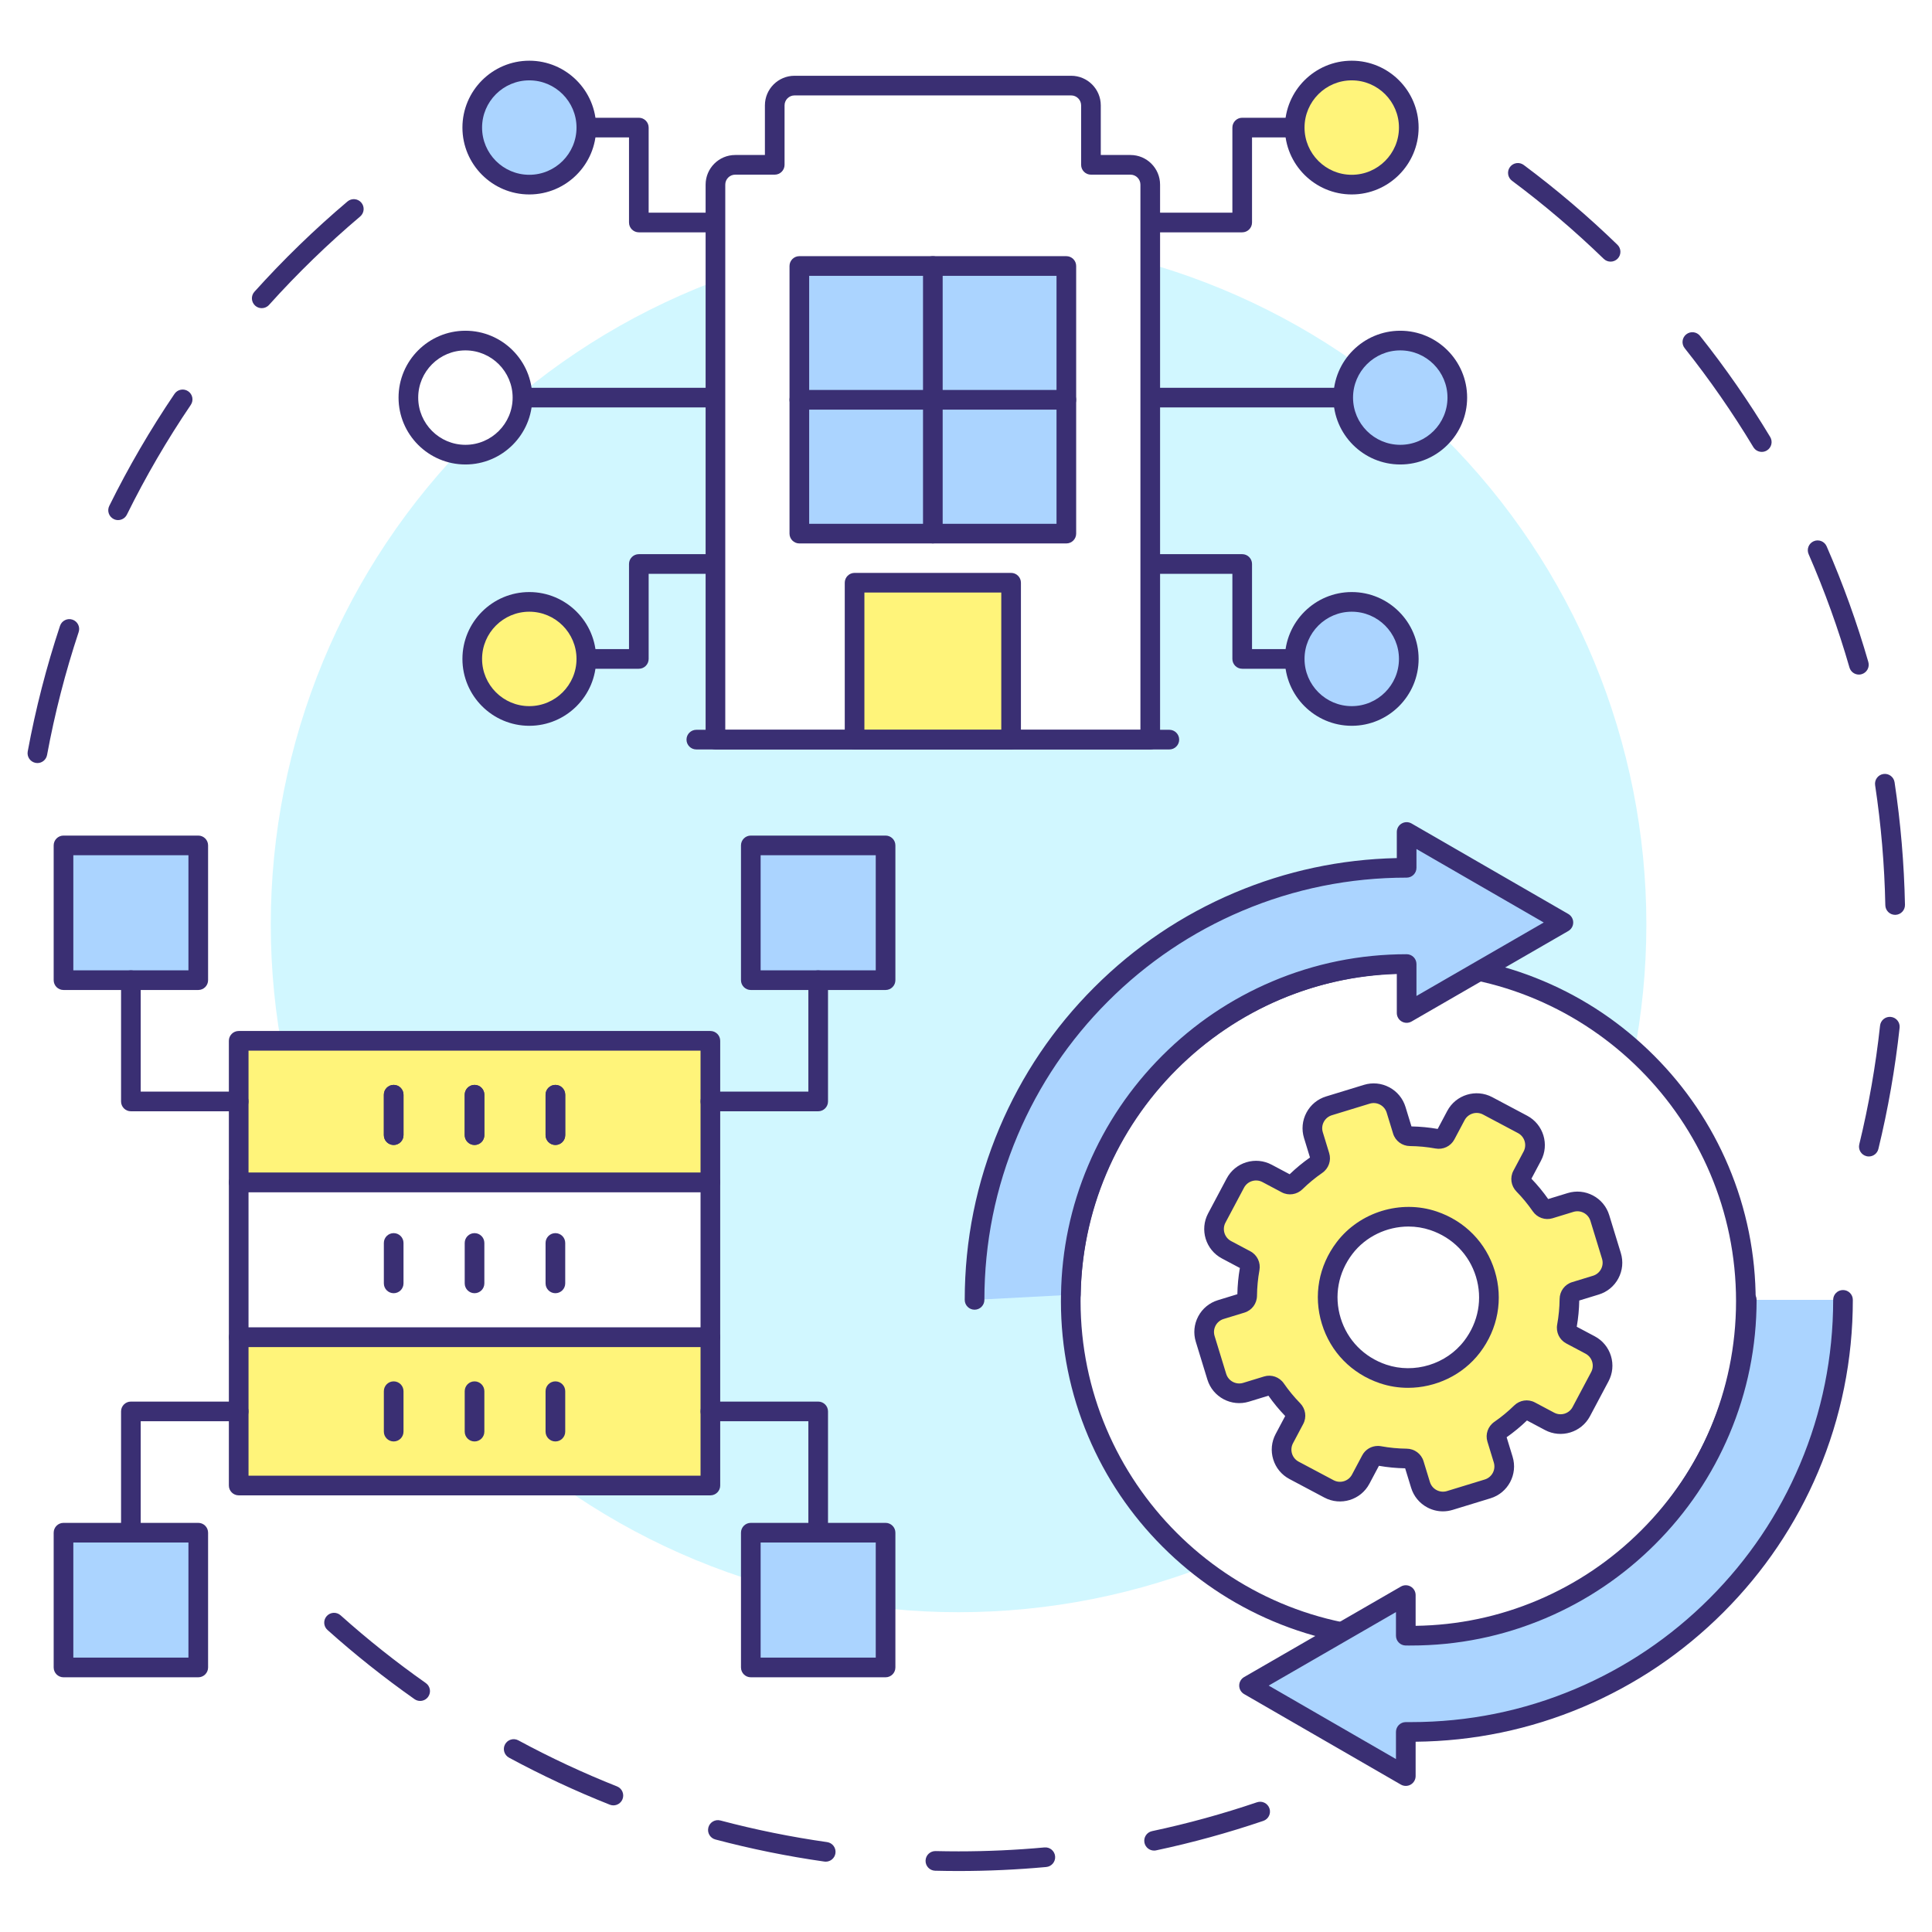 <svg xmlns="http://www.w3.org/2000/svg" xmlns:xlink="http://www.w3.org/1999/xlink" width="1080" zoomAndPan="magnify" viewBox="0 0 810 810" height="1080" preserveAspectRatio="xMidYMid meet" version="1.0"><defs><clipPath id="9934d64ec8"><path d="M 135 676 L 533 676 L 533 784.457 L 135 784.457 Z M 135 676 " clip-rule="nonzero"/></clipPath><clipPath id="a4f10fd809"><path d="M 632 68 L 798.711 68 L 798.711 485 L 632 485 Z M 632 68 " clip-rule="nonzero"/></clipPath><clipPath id="1184b7d6ca"><path d="M 11.211 83 L 153 83 L 153 320 L 11.211 320 Z M 11.211 83 " clip-rule="nonzero"/></clipPath><clipPath id="3cd68d5077"><path d="M 193 25.531 L 250 25.531 L 250 82 L 193 82 Z M 193 25.531 " clip-rule="nonzero"/></clipPath><clipPath id="b332ff1d7e"><path d="M 538 25.531 L 595 25.531 L 595 82 L 538 82 Z M 538 25.531 " clip-rule="nonzero"/></clipPath></defs><rect x="-81" width="972" fill="#ffffff" y="-81" height="972" fill-opacity="1"/><rect x="-81" width="972" fill="#ffffff" y="-81" height="972" fill-opacity="1"/><g clip-path="url(#9934d64ec8)"><path fill="#3a2f73" d="M 401.895 784.43 C 401.891 784.43 401.887 784.43 401.883 784.43 C 398.625 784.43 395.324 784.391 392.066 784.309 C 389.789 784.254 387.992 782.367 388.047 780.09 C 388.102 777.816 389.977 776.02 392.266 776.074 C 395.457 776.148 398.691 776.188 401.883 776.188 C 401.887 776.188 401.891 776.188 401.895 776.188 C 413.891 776.188 426 775.637 437.883 774.543 C 440.148 774.328 442.156 776.004 442.363 778.27 C 442.57 780.535 440.902 782.543 438.637 782.75 C 426.504 783.863 414.141 784.43 401.895 784.43 Z M 346.191 780.512 C 345.996 780.512 345.805 780.496 345.605 780.469 C 330.25 778.289 314.879 775.172 299.918 771.207 C 297.719 770.625 296.406 768.367 296.992 766.168 C 297.574 763.969 299.828 762.66 302.027 763.242 C 316.676 767.125 331.727 770.176 346.766 772.312 C 349.016 772.629 350.586 774.715 350.266 776.969 C 349.973 779.027 348.211 780.512 346.191 780.512 Z M 483.852 775.863 C 481.949 775.863 480.238 774.535 479.824 772.598 C 479.352 770.371 480.773 768.184 483 767.711 C 497.844 764.562 512.645 760.488 527 755.613 C 529.156 754.879 531.492 756.031 532.227 758.188 C 532.957 760.344 531.805 762.684 529.648 763.414 C 514.988 768.398 499.871 772.555 484.711 775.773 C 484.426 775.836 484.137 775.863 483.852 775.863 Z M 257.164 756.91 C 256.656 756.91 256.145 756.816 255.645 756.617 C 241.258 750.91 227.047 744.277 213.406 736.906 C 211.406 735.824 210.66 733.324 211.742 731.32 C 212.824 729.32 215.324 728.574 217.328 729.656 C 230.68 736.875 244.594 743.371 258.684 748.957 C 260.801 749.797 261.832 752.191 260.996 754.305 C 260.352 755.922 258.801 756.91 257.164 756.91 Z M 176.148 713.121 C 175.328 713.121 174.504 712.879 173.781 712.371 C 161.121 703.461 148.844 693.707 137.301 683.371 C 135.605 681.855 135.461 679.25 136.977 677.555 C 138.496 675.859 141.102 675.715 142.797 677.23 C 154.102 687.352 166.125 696.906 178.523 705.629 C 180.383 706.941 180.832 709.512 179.523 711.371 C 178.719 712.512 177.445 713.121 176.148 713.121 Z M 176.148 713.121 " fill-opacity="1" fill-rule="nonzero"/></g><g clip-path="url(#a4f10fd809)"><path fill="#3a2f73" d="M 783.52 484.855 C 783.195 484.855 782.867 484.816 782.543 484.738 C 780.332 484.199 778.973 481.973 779.512 479.762 C 783.477 463.469 786.406 446.727 788.223 430 C 788.469 427.738 790.5 426.102 792.766 426.348 C 795.027 426.594 796.66 428.625 796.418 430.887 C 794.562 447.969 791.566 465.07 787.52 481.707 C 787.062 483.594 785.375 484.855 783.52 484.855 Z M 794.547 383.555 C 792.312 383.555 790.477 381.766 790.43 379.52 C 790.09 362.676 788.652 345.742 786.156 329.191 C 785.82 326.941 787.367 324.844 789.617 324.504 C 791.871 324.164 793.969 325.715 794.309 327.965 C 796.852 344.867 798.32 362.156 798.668 379.352 C 798.715 381.625 796.91 383.508 794.633 383.555 C 794.605 383.555 794.578 383.555 794.547 383.555 Z M 779.348 282.824 C 777.559 282.824 775.91 281.648 775.391 279.844 C 770.746 263.715 764.988 247.73 758.273 232.336 C 757.363 230.25 758.316 227.824 760.402 226.914 C 762.488 226.004 764.914 226.957 765.824 229.043 C 772.684 244.766 778.566 261.09 783.309 277.562 C 783.938 279.75 782.676 282.031 780.488 282.66 C 780.109 282.77 779.723 282.824 779.348 282.824 Z M 738.637 189.457 C 737.238 189.457 735.875 188.746 735.102 187.461 C 726.449 173.086 716.762 159.125 706.301 145.965 C 704.887 144.184 705.184 141.59 706.965 140.176 C 708.746 138.758 711.336 139.055 712.754 140.836 C 723.434 154.273 733.328 168.531 742.164 183.211 C 743.336 185.16 742.707 187.691 740.758 188.867 C 740.094 189.266 739.359 189.457 738.637 189.457 Z M 675.246 109.691 C 674.215 109.691 673.18 109.305 672.379 108.531 C 660.312 96.832 647.371 85.812 633.91 75.781 C 632.086 74.422 631.711 71.84 633.07 70.016 C 634.43 68.191 637.012 67.812 638.836 69.172 C 652.582 79.418 665.797 90.668 678.113 102.613 C 679.75 104.199 679.789 106.805 678.207 108.438 C 677.398 109.273 676.324 109.691 675.246 109.691 Z M 675.246 109.691 " fill-opacity="1" fill-rule="nonzero"/></g><g clip-path="url(#1184b7d6ca)"><path fill="#3a2f73" d="M 15.684 319.914 C 15.434 319.914 15.184 319.891 14.93 319.844 C 12.691 319.43 11.215 317.281 11.625 315.043 C 14.91 297.254 19.465 279.543 25.16 262.395 C 25.879 260.234 28.211 259.062 30.371 259.781 C 32.527 260.5 33.699 262.832 32.98 264.992 C 27.406 281.781 22.945 299.125 19.73 316.539 C 19.363 318.527 17.633 319.914 15.684 319.914 Z M 49.504 218.051 C 48.891 218.051 48.27 217.914 47.684 217.625 C 45.645 216.617 44.805 214.145 45.812 212.105 C 53.809 195.914 63.012 180.105 73.164 165.129 C 74.441 163.246 77.004 162.754 78.887 164.031 C 80.773 165.309 81.262 167.871 79.988 169.754 C 70.043 184.422 61.031 199.898 53.203 215.754 C 52.484 217.207 51.023 218.051 49.504 218.051 Z M 109.734 129.199 C 108.75 129.199 107.766 128.852 106.98 128.145 C 105.285 126.621 105.148 124.016 106.668 122.324 C 118.758 108.879 131.883 96.145 145.68 84.473 C 147.418 83 150.016 83.219 151.484 84.953 C 152.957 86.691 152.738 89.293 151 90.762 C 137.488 102.195 124.637 114.668 112.797 127.832 C 111.984 128.738 110.859 129.199 109.734 129.199 Z M 109.734 129.199 " fill-opacity="1" fill-rule="nonzero"/></g><path fill="#d1f7ff" d="M 690.246 387.566 C 690.246 392.285 690.133 397.004 689.898 401.715 C 689.668 406.43 689.32 411.137 688.859 415.832 C 688.395 420.527 687.816 425.211 687.125 429.879 C 686.434 434.547 685.625 439.195 684.707 443.824 C 683.785 448.453 682.75 453.055 681.605 457.633 C 680.457 462.211 679.199 466.758 677.832 471.273 C 676.461 475.789 674.98 480.27 673.391 484.711 C 671.801 489.156 670.102 493.559 668.297 497.918 C 666.492 502.277 664.578 506.59 662.562 510.855 C 660.543 515.121 658.422 519.336 656.199 523.5 C 653.973 527.66 651.648 531.766 649.223 535.812 C 646.793 539.859 644.27 543.848 641.648 547.77 C 639.027 551.695 636.309 555.551 633.5 559.344 C 630.688 563.133 627.785 566.852 624.793 570.5 C 621.797 574.148 618.715 577.719 615.547 581.215 C 612.379 584.715 609.125 588.129 605.789 591.469 C 602.449 594.805 599.035 598.059 595.535 601.227 C 592.039 604.395 588.469 607.477 584.82 610.473 C 581.172 613.465 577.453 616.367 573.66 619.18 C 569.871 621.988 566.016 624.707 562.09 627.328 C 558.164 629.949 554.18 632.473 550.133 634.898 C 546.086 637.324 541.98 639.652 537.816 641.875 C 533.656 644.102 529.441 646.223 525.176 648.238 C 520.91 650.258 516.594 652.168 512.234 653.977 C 507.875 655.781 503.473 657.48 499.031 659.07 C 494.586 660.66 490.105 662.137 485.59 663.508 C 481.074 664.879 476.527 666.137 471.949 667.281 C 467.371 668.43 462.77 669.465 458.141 670.383 C 453.512 671.305 448.863 672.113 444.195 672.805 C 439.527 673.496 434.844 674.074 430.148 674.535 C 425.453 675 420.746 675.348 416.035 675.578 C 411.32 675.809 406.602 675.926 401.883 675.926 C 397.164 675.926 392.449 675.809 387.734 675.578 C 383.02 675.348 378.316 675 373.621 674.535 C 368.922 674.074 364.242 673.496 359.574 672.805 C 354.902 672.113 350.258 671.305 345.629 670.383 C 341 669.465 336.395 668.43 331.816 667.281 C 327.238 666.137 322.691 664.879 318.176 663.508 C 313.66 662.137 309.18 660.66 304.738 659.07 C 300.293 657.48 295.891 655.781 291.531 653.977 C 287.172 652.168 282.859 650.258 278.594 648.238 C 274.328 646.223 270.113 644.102 265.949 641.875 C 261.789 639.652 257.684 637.324 253.637 634.898 C 249.59 632.473 245.602 629.949 241.68 627.328 C 237.754 624.707 233.898 621.988 230.105 619.18 C 226.316 616.367 222.598 613.465 218.949 610.473 C 215.301 607.477 211.727 604.395 208.23 601.227 C 204.734 598.059 201.316 594.805 197.98 591.469 C 194.645 588.129 191.391 584.715 188.223 581.215 C 185.051 577.719 181.969 574.148 178.977 570.5 C 175.984 566.852 173.082 563.133 170.27 559.344 C 167.457 555.551 164.742 551.695 162.121 547.77 C 159.496 543.848 156.973 539.859 154.547 535.812 C 152.121 531.766 149.797 527.66 147.57 523.5 C 145.348 519.336 143.227 515.121 141.207 510.855 C 139.191 506.59 137.277 502.277 135.473 497.918 C 133.664 493.559 131.969 489.156 130.379 484.711 C 128.789 480.27 127.309 475.789 125.938 471.273 C 124.566 466.758 123.309 462.211 122.164 457.633 C 121.016 453.055 119.984 448.453 119.062 443.824 C 118.141 439.195 117.336 434.547 116.641 429.879 C 115.949 425.211 115.371 420.527 114.91 415.832 C 114.449 411.137 114.102 406.43 113.867 401.715 C 113.637 397.004 113.52 392.285 113.52 387.566 C 113.52 382.848 113.637 378.133 113.867 373.418 C 114.102 368.707 114.449 364 114.91 359.305 C 115.371 354.605 115.949 349.926 116.641 345.258 C 117.336 340.59 118.141 335.941 119.062 331.312 C 119.984 326.684 121.016 322.082 122.164 317.504 C 123.309 312.926 124.566 308.379 125.938 303.863 C 127.309 299.348 128.789 294.867 130.379 290.422 C 131.969 285.98 133.664 281.578 135.473 277.219 C 137.277 272.859 139.191 268.547 141.207 264.277 C 143.227 260.012 145.348 255.801 147.57 251.637 C 149.797 247.477 152.121 243.371 154.547 239.324 C 156.973 235.273 159.496 231.289 162.121 227.363 C 164.742 223.441 167.457 219.582 170.27 215.793 C 173.082 212.004 175.984 208.285 178.977 204.637 C 181.969 200.988 185.051 197.414 188.223 193.918 C 191.391 190.422 194.645 187.004 197.98 183.668 C 201.316 180.332 204.734 177.078 208.23 173.91 C 211.727 170.738 215.301 167.66 218.949 164.664 C 222.598 161.672 226.316 158.77 230.105 155.957 C 233.898 153.145 237.754 150.43 241.68 147.809 C 245.602 145.184 249.59 142.66 253.637 140.234 C 257.684 137.809 261.789 135.484 265.949 133.258 C 270.113 131.035 274.328 128.914 278.594 126.895 C 282.859 124.879 287.172 122.965 291.531 121.16 C 295.891 119.355 300.293 117.656 304.738 116.066 C 309.18 114.477 313.66 112.996 318.176 111.629 C 322.691 110.258 327.238 109 331.816 107.852 C 336.395 106.707 341 105.672 345.629 104.75 C 350.258 103.832 354.902 103.023 359.574 102.332 C 364.242 101.641 368.922 101.062 373.621 100.598 C 378.316 100.137 383.02 99.789 387.734 99.559 C 392.449 99.324 397.164 99.211 401.883 99.211 C 406.602 99.211 411.32 99.324 416.035 99.559 C 420.746 99.789 425.453 100.137 430.148 100.598 C 434.844 101.062 439.527 101.641 444.195 102.332 C 448.863 103.023 453.512 103.832 458.141 104.75 C 462.77 105.672 467.371 106.707 471.949 107.852 C 476.527 109 481.074 110.258 485.59 111.629 C 490.105 112.996 494.586 114.477 499.031 116.066 C 503.473 117.656 507.875 119.355 512.234 121.16 C 516.594 122.965 520.91 124.879 525.176 126.895 C 529.441 128.914 533.656 131.035 537.816 133.258 C 541.98 135.484 546.086 137.809 550.133 140.234 C 554.18 142.66 558.164 145.184 562.09 147.809 C 566.016 150.43 569.871 153.145 573.66 155.957 C 577.453 158.77 581.172 161.672 584.82 164.664 C 588.469 167.66 592.039 170.738 595.535 173.91 C 599.035 177.078 602.449 180.332 605.789 183.668 C 609.125 187.004 612.379 190.422 615.547 193.918 C 618.715 197.414 621.797 200.988 624.793 204.637 C 627.785 208.285 630.688 212.004 633.5 215.793 C 636.309 219.582 639.027 223.441 641.648 227.363 C 644.27 231.289 646.793 235.273 649.223 239.32 C 651.648 243.371 653.973 247.477 656.199 251.637 C 658.422 255.797 660.543 260.012 662.562 264.277 C 664.578 268.547 666.492 272.859 668.297 277.219 C 670.102 281.578 671.801 285.98 673.391 290.422 C 674.98 294.867 676.461 299.348 677.832 303.863 C 679.199 308.379 680.457 312.926 681.605 317.504 C 682.75 322.082 683.785 326.684 684.707 331.312 C 685.625 335.941 686.434 340.59 687.125 345.258 C 687.816 349.926 688.395 354.605 688.859 359.305 C 689.32 364 689.668 368.707 689.898 373.418 C 690.133 378.133 690.246 382.848 690.246 387.566 Z M 690.246 387.566 " fill-opacity="1" fill-rule="nonzero"/><path fill="#ffffff" d="M 100.074 495.691 L 297.828 495.691 L 297.828 560.664 L 100.074 560.664 Z M 100.074 495.691 " fill-opacity="1" fill-rule="nonzero"/><path fill="#3a2f73" d="M 297.828 564.785 L 100.074 564.785 C 97.801 564.785 95.953 562.941 95.953 560.664 L 95.953 495.691 C 95.953 493.414 97.801 491.57 100.074 491.57 L 297.828 491.57 C 300.105 491.57 301.949 493.414 301.949 495.691 L 301.949 560.664 C 301.949 562.941 300.105 564.785 297.828 564.785 Z M 104.195 556.543 L 293.707 556.543 L 293.707 499.809 L 104.195 499.809 Z M 104.195 556.543 " fill-opacity="1" fill-rule="nonzero"/><path fill="#fff47a" d="M 100.074 560.664 L 297.828 560.664 L 297.828 622.816 L 100.074 622.816 Z M 100.074 560.664 " fill-opacity="1" fill-rule="nonzero"/><path fill="#3a2f73" d="M 297.828 626.934 L 100.074 626.934 C 97.801 626.934 95.953 625.09 95.953 622.816 L 95.953 560.664 C 95.953 558.391 97.801 556.543 100.074 556.543 L 297.828 556.543 C 300.105 556.543 301.949 558.391 301.949 560.664 L 301.949 622.816 C 301.949 625.09 300.105 626.934 297.828 626.934 Z M 104.195 618.695 L 293.707 618.695 L 293.707 564.785 L 104.195 564.785 Z M 104.195 618.695 " fill-opacity="1" fill-rule="nonzero"/><path fill="#fff47a" d="M 100.074 436.363 L 297.828 436.363 L 297.828 495.691 L 100.074 495.691 Z M 100.074 436.363 " fill-opacity="1" fill-rule="nonzero"/><path fill="#3a2f73" d="M 297.828 499.809 L 100.074 499.809 C 97.801 499.809 95.953 497.965 95.953 495.691 L 95.953 436.363 C 95.953 434.09 97.801 432.246 100.074 432.246 L 297.828 432.246 C 300.105 432.246 301.949 434.09 301.949 436.363 L 301.949 495.691 C 301.949 497.965 300.105 499.809 297.828 499.809 Z M 104.195 491.57 L 293.707 491.57 L 293.707 440.484 L 104.195 440.484 Z M 104.195 491.57 " fill-opacity="1" fill-rule="nonzero"/><path fill="#3a2f73" d="M 232.852 480.035 C 230.578 480.035 228.73 478.191 228.73 475.914 L 228.73 458.965 C 228.73 456.688 230.578 454.844 232.852 454.844 C 235.129 454.844 236.973 456.688 236.973 458.965 L 236.973 475.914 C 236.973 478.191 235.129 480.035 232.852 480.035 Z M 232.852 480.035 " fill-opacity="1" fill-rule="nonzero"/><path fill="#3a2f73" d="M 198.953 480.035 C 196.676 480.035 194.832 478.191 194.832 475.914 L 194.832 458.965 C 194.832 456.688 196.676 454.844 198.953 454.844 C 201.227 454.844 203.07 456.688 203.07 458.965 L 203.07 475.914 C 203.07 478.191 201.227 480.035 198.953 480.035 Z M 198.953 480.035 " fill-opacity="1" fill-rule="nonzero"/><path fill="#3a2f73" d="M 165.051 480.035 C 162.773 480.035 160.93 478.191 160.93 475.914 L 160.93 458.965 C 160.93 456.688 162.773 454.844 165.051 454.844 C 167.328 454.844 169.172 456.688 169.172 458.965 L 169.172 475.914 C 169.172 478.191 167.328 480.035 165.051 480.035 Z M 165.051 480.035 " fill-opacity="1" fill-rule="nonzero"/><path fill="#3a2f73" d="M 232.852 480.035 C 230.578 480.035 228.73 478.191 228.73 475.914 L 228.73 458.965 C 228.73 456.688 230.578 454.844 232.852 454.844 C 235.129 454.844 236.973 456.688 236.973 458.965 L 236.973 475.914 C 236.973 478.191 235.129 480.035 232.852 480.035 Z M 232.852 480.035 " fill-opacity="1" fill-rule="nonzero"/><path fill="#3a2f73" d="M 198.953 480.035 C 196.676 480.035 194.832 478.191 194.832 475.914 L 194.832 458.965 C 194.832 456.688 196.676 454.844 198.953 454.844 C 201.227 454.844 203.07 456.688 203.07 458.965 L 203.07 475.914 C 203.07 478.191 201.227 480.035 198.953 480.035 Z M 198.953 480.035 " fill-opacity="1" fill-rule="nonzero"/><path fill="#3a2f73" d="M 165.051 480.035 C 162.773 480.035 160.93 478.191 160.93 475.914 L 160.93 458.965 C 160.93 456.688 162.773 454.844 165.051 454.844 C 167.328 454.844 169.172 456.688 169.172 458.965 L 169.172 475.914 C 169.172 478.191 167.328 480.035 165.051 480.035 Z M 165.051 480.035 " fill-opacity="1" fill-rule="nonzero"/><path fill="#3a2f73" d="M 232.852 542.184 C 230.578 542.184 228.73 540.34 228.73 538.066 L 228.73 521.113 C 228.73 518.84 230.578 516.996 232.852 516.996 C 235.129 516.996 236.973 518.84 236.973 521.113 L 236.973 538.066 C 236.973 540.34 235.129 542.184 232.852 542.184 Z M 232.852 542.184 " fill-opacity="1" fill-rule="nonzero"/><path fill="#3a2f73" d="M 198.953 542.184 C 196.676 542.184 194.832 540.34 194.832 538.066 L 194.832 521.113 C 194.832 518.84 196.676 516.996 198.953 516.996 C 201.227 516.996 203.07 518.84 203.07 521.113 L 203.07 538.066 C 203.07 540.34 201.227 542.184 198.953 542.184 Z M 198.953 542.184 " fill-opacity="1" fill-rule="nonzero"/><path fill="#3a2f73" d="M 165.051 542.184 C 162.773 542.184 160.93 540.34 160.93 538.066 L 160.93 521.113 C 160.93 518.84 162.773 516.996 165.051 516.996 C 167.328 516.996 169.172 518.84 169.172 521.113 L 169.172 538.066 C 169.172 540.34 167.328 542.184 165.051 542.184 Z M 165.051 542.184 " fill-opacity="1" fill-rule="nonzero"/><path fill="#3a2f73" d="M 232.852 604.336 C 230.578 604.336 228.73 602.492 228.73 600.215 L 228.73 583.266 C 228.73 580.988 230.578 579.145 232.852 579.145 C 235.129 579.145 236.973 580.988 236.973 583.266 L 236.973 600.215 C 236.973 602.492 235.129 604.336 232.852 604.336 Z M 232.852 604.336 " fill-opacity="1" fill-rule="nonzero"/><path fill="#3a2f73" d="M 198.953 604.336 C 196.676 604.336 194.832 602.492 194.832 600.215 L 194.832 583.266 C 194.832 580.988 196.676 579.145 198.953 579.145 C 201.227 579.145 203.07 580.988 203.07 583.266 L 203.07 600.215 C 203.07 602.492 201.227 604.336 198.953 604.336 Z M 198.953 604.336 " fill-opacity="1" fill-rule="nonzero"/><path fill="#3a2f73" d="M 165.051 604.336 C 162.773 604.336 160.93 602.492 160.93 600.215 L 160.93 583.266 C 160.93 580.988 162.773 579.145 165.051 579.145 C 167.328 579.145 169.172 580.988 169.172 583.266 L 169.172 600.215 C 169.172 602.492 167.328 604.336 165.051 604.336 Z M 165.051 604.336 " fill-opacity="1" fill-rule="nonzero"/><path fill="#abd4ff" d="M 26.621 354.438 L 83.125 354.438 L 83.125 410.941 L 26.621 410.941 Z M 26.621 354.438 " fill-opacity="1" fill-rule="nonzero"/><path fill="#3a2f73" d="M 83.125 415.059 L 26.621 415.059 C 24.348 415.059 22.504 413.215 22.504 410.941 L 22.504 354.438 C 22.504 352.164 24.348 350.32 26.621 350.32 L 83.125 350.32 C 85.398 350.32 87.242 352.164 87.242 354.438 L 87.242 410.941 C 87.242 413.215 85.398 415.059 83.125 415.059 Z M 30.742 406.82 L 79.004 406.82 L 79.004 358.559 L 30.742 358.559 Z M 30.742 406.82 " fill-opacity="1" fill-rule="nonzero"/><path fill="#3a2f73" d="M 100.074 465.91 L 54.875 465.91 C 52.598 465.91 50.754 464.066 50.754 461.789 L 50.754 410.941 C 50.754 408.664 52.598 406.82 54.875 406.82 C 57.148 406.82 58.992 408.664 58.992 410.941 L 58.992 457.668 L 100.074 457.668 C 102.352 457.668 104.195 459.516 104.195 461.789 C 104.195 464.066 102.352 465.91 100.074 465.91 Z M 100.074 465.91 " fill-opacity="1" fill-rule="nonzero"/><path fill="#abd4ff" d="M 314.777 354.438 L 371.281 354.438 L 371.281 410.941 L 314.777 410.941 Z M 314.777 354.438 " fill-opacity="1" fill-rule="nonzero"/><path fill="#3a2f73" d="M 371.281 415.059 L 314.777 415.059 C 312.504 415.059 310.66 413.215 310.66 410.941 L 310.66 354.438 C 310.66 352.164 312.504 350.32 314.777 350.32 L 371.281 350.32 C 373.555 350.32 375.398 352.164 375.398 354.438 L 375.398 410.941 C 375.398 413.215 373.555 415.059 371.281 415.059 Z M 318.898 406.82 L 367.16 406.82 L 367.16 358.559 L 318.898 358.559 Z M 318.898 406.82 " fill-opacity="1" fill-rule="nonzero"/><path fill="#3a2f73" d="M 343.027 465.91 L 297.828 465.91 C 295.551 465.91 293.707 464.066 293.707 461.789 C 293.707 459.516 295.551 457.668 297.828 457.668 L 338.91 457.668 L 338.91 410.941 C 338.91 408.664 340.754 406.82 343.027 406.82 C 345.305 406.82 347.148 408.664 347.148 410.941 L 347.148 461.789 C 347.148 464.066 345.305 465.91 343.027 465.91 Z M 343.027 465.91 " fill-opacity="1" fill-rule="nonzero"/><path fill="#abd4ff" d="M 26.621 642.59 L 83.125 642.59 L 83.125 699.09 L 26.621 699.09 Z M 26.621 642.59 " fill-opacity="1" fill-rule="nonzero"/><path fill="#3a2f73" d="M 83.125 703.211 L 26.621 703.211 C 24.348 703.211 22.504 701.367 22.504 699.09 L 22.504 642.59 C 22.504 640.316 24.348 638.469 26.621 638.469 L 83.125 638.469 C 85.398 638.469 87.242 640.316 87.242 642.59 L 87.242 699.09 C 87.242 701.367 85.398 703.211 83.125 703.211 Z M 30.742 694.969 L 79.004 694.969 L 79.004 646.711 L 30.742 646.711 Z M 30.742 694.969 " fill-opacity="1" fill-rule="nonzero"/><path fill="#3a2f73" d="M 54.875 646.711 C 52.598 646.711 50.754 644.867 50.754 642.59 L 50.754 591.738 C 50.754 589.465 52.598 587.621 54.875 587.621 L 100.074 587.621 C 102.352 587.621 104.195 589.465 104.195 591.738 C 104.195 594.016 102.352 595.859 100.074 595.859 L 58.992 595.859 L 58.992 642.59 C 58.992 644.867 57.148 646.711 54.875 646.711 Z M 54.875 646.711 " fill-opacity="1" fill-rule="nonzero"/><path fill="#abd4ff" d="M 314.777 642.59 L 371.281 642.59 L 371.281 699.09 L 314.777 699.09 Z M 314.777 642.59 " fill-opacity="1" fill-rule="nonzero"/><path fill="#3a2f73" d="M 371.281 703.211 L 314.777 703.211 C 312.504 703.211 310.66 701.367 310.66 699.09 L 310.66 642.59 C 310.66 640.316 312.504 638.469 314.777 638.469 L 371.281 638.469 C 373.555 638.469 375.398 640.316 375.398 642.59 L 375.398 699.09 C 375.398 701.367 373.555 703.211 371.281 703.211 Z M 318.898 694.969 L 367.16 694.969 L 367.16 646.711 L 318.898 646.711 Z M 318.898 694.969 " fill-opacity="1" fill-rule="nonzero"/><path fill="#3a2f73" d="M 343.027 646.711 C 340.754 646.711 338.91 644.867 338.91 642.59 L 338.91 595.859 L 297.828 595.859 C 295.551 595.859 293.707 594.016 293.707 591.738 C 293.707 589.465 295.551 587.621 297.828 587.621 L 343.027 587.621 C 345.305 587.621 347.148 589.465 347.148 591.738 L 347.148 642.59 C 347.148 644.867 345.305 646.711 343.027 646.711 Z M 343.027 646.711 " fill-opacity="1" fill-rule="nonzero"/><path fill="#3a2f73" d="M 318.871 97.406 L 267.836 97.406 C 265.559 97.406 263.715 95.562 263.715 93.289 L 263.715 57.605 L 229.652 57.605 C 227.379 57.605 225.535 55.762 225.535 53.488 C 225.535 51.211 227.379 49.367 229.652 49.367 L 267.836 49.367 C 270.109 49.367 271.953 51.211 271.953 53.488 L 271.953 89.168 L 318.871 89.168 C 321.148 89.168 322.992 91.012 322.992 93.289 C 322.992 95.562 321.148 97.406 318.871 97.406 Z M 318.871 97.406 " fill-opacity="1" fill-rule="nonzero"/><path fill="#abd4ff" d="M 245.824 53.488 C 245.824 54.27 245.789 55.051 245.711 55.832 C 245.633 56.609 245.52 57.383 245.367 58.152 C 245.215 58.922 245.023 59.68 244.797 60.43 C 244.57 61.18 244.305 61.914 244.004 62.641 C 243.707 63.363 243.371 64.07 243 64.762 C 242.633 65.453 242.23 66.121 241.793 66.773 C 241.359 67.426 240.895 68.055 240.398 68.66 C 239.898 69.266 239.375 69.844 238.82 70.398 C 238.266 70.953 237.688 71.477 237.082 71.973 C 236.477 72.473 235.848 72.938 235.195 73.371 C 234.547 73.809 233.875 74.211 233.184 74.578 C 232.492 74.949 231.785 75.281 231.062 75.582 C 230.34 75.883 229.602 76.145 228.852 76.371 C 228.102 76.602 227.344 76.789 226.574 76.941 C 225.809 77.098 225.031 77.211 224.254 77.289 C 223.473 77.363 222.691 77.402 221.91 77.402 C 221.125 77.402 220.344 77.363 219.566 77.289 C 218.785 77.211 218.012 77.098 217.242 76.941 C 216.477 76.789 215.715 76.602 214.969 76.371 C 214.219 76.145 213.48 75.883 212.758 75.582 C 212.035 75.281 211.324 74.949 210.637 74.578 C 209.945 74.211 209.273 73.809 208.621 73.371 C 207.973 72.938 207.344 72.473 206.738 71.973 C 206.133 71.477 205.551 70.953 205 70.398 C 204.445 69.844 203.918 69.266 203.422 68.66 C 202.926 68.055 202.461 67.426 202.023 66.773 C 201.59 66.121 201.188 65.453 200.816 64.762 C 200.449 64.07 200.113 63.363 199.812 62.641 C 199.516 61.914 199.25 61.18 199.023 60.43 C 198.797 59.68 198.605 58.922 198.453 58.152 C 198.301 57.383 198.184 56.609 198.109 55.832 C 198.031 55.051 197.992 54.27 197.992 53.488 C 197.992 52.703 198.031 51.922 198.109 51.145 C 198.184 50.363 198.301 49.59 198.453 48.82 C 198.605 48.055 198.797 47.293 199.023 46.543 C 199.25 45.797 199.516 45.059 199.812 44.336 C 200.113 43.609 200.449 42.902 200.816 42.215 C 201.188 41.523 201.59 40.852 202.023 40.199 C 202.461 39.551 202.926 38.922 203.422 38.316 C 203.918 37.711 204.445 37.129 205 36.574 C 205.551 36.023 206.133 35.496 206.738 35 C 207.344 34.504 207.973 34.035 208.621 33.602 C 209.273 33.168 209.945 32.766 210.637 32.395 C 211.328 32.027 212.035 31.691 212.758 31.391 C 213.48 31.094 214.219 30.828 214.969 30.602 C 215.715 30.375 216.477 30.184 217.242 30.031 C 218.012 29.879 218.785 29.762 219.566 29.688 C 220.344 29.609 221.125 29.57 221.91 29.57 C 222.691 29.57 223.473 29.609 224.254 29.688 C 225.031 29.762 225.809 29.879 226.574 30.031 C 227.344 30.184 228.102 30.375 228.852 30.602 C 229.602 30.828 230.34 31.094 231.062 31.391 C 231.785 31.691 232.492 32.027 233.184 32.395 C 233.875 32.766 234.547 33.168 235.195 33.602 C 235.848 34.035 236.477 34.504 237.082 35 C 237.688 35.496 238.266 36.023 238.82 36.574 C 239.375 37.129 239.898 37.711 240.398 38.316 C 240.895 38.922 241.359 39.551 241.797 40.199 C 242.23 40.852 242.633 41.523 243 42.215 C 243.371 42.902 243.707 43.609 244.004 44.336 C 244.305 45.059 244.57 45.797 244.797 46.543 C 245.023 47.293 245.215 48.055 245.367 48.82 C 245.52 49.59 245.633 50.363 245.711 51.145 C 245.789 51.922 245.824 52.703 245.824 53.488 Z M 245.824 53.488 " fill-opacity="1" fill-rule="nonzero"/><g clip-path="url(#3cd68d5077)"><path fill="#3a2f73" d="M 221.91 81.523 C 206.449 81.523 193.875 68.945 193.875 53.488 C 193.875 38.027 206.449 25.449 221.91 25.449 C 237.367 25.449 249.945 38.027 249.945 53.488 C 249.945 68.945 237.367 81.523 221.91 81.523 Z M 221.91 33.691 C 210.996 33.691 202.113 42.57 202.113 53.488 C 202.113 64.402 210.996 73.281 221.91 73.281 C 232.824 73.281 241.707 64.402 241.707 53.488 C 241.707 42.57 232.824 33.691 221.91 33.691 Z M 221.91 33.691 " fill-opacity="1" fill-rule="nonzero"/></g><path fill="#3a2f73" d="M 267.836 280.379 L 229.652 280.379 C 227.379 280.379 225.535 278.531 225.535 276.258 C 225.535 273.98 227.379 272.137 229.652 272.137 L 263.715 272.137 L 263.715 236.457 C 263.715 234.18 265.559 232.336 267.836 232.336 L 318.871 232.336 C 321.148 232.336 322.992 234.18 322.992 236.457 C 322.992 238.73 321.148 240.578 318.871 240.578 L 271.953 240.578 L 271.953 276.258 C 271.953 278.531 270.109 280.379 267.836 280.379 Z M 267.836 280.379 " fill-opacity="1" fill-rule="nonzero"/><path fill="#fff47a" d="M 238.812 259.348 C 239.367 259.898 239.895 260.48 240.391 261.086 C 240.887 261.691 241.352 262.32 241.789 262.969 C 242.223 263.621 242.625 264.293 242.996 264.984 C 243.363 265.672 243.699 266.379 243.996 267.105 C 244.297 267.828 244.562 268.566 244.789 269.312 C 245.016 270.062 245.207 270.824 245.359 271.59 C 245.512 272.359 245.625 273.133 245.703 273.914 C 245.781 274.691 245.82 275.473 245.82 276.258 C 245.82 277.039 245.781 277.82 245.703 278.602 C 245.625 279.379 245.512 280.152 245.359 280.922 C 245.207 281.691 245.016 282.449 244.789 283.199 C 244.562 283.949 244.297 284.684 244 285.41 C 243.699 286.133 243.363 286.84 242.996 287.531 C 242.625 288.223 242.223 288.891 241.789 289.543 C 241.352 290.195 240.887 290.824 240.391 291.43 C 239.895 292.035 239.367 292.613 238.812 293.168 C 238.262 293.723 237.68 294.246 237.074 294.742 C 236.469 295.242 235.84 295.707 235.191 296.141 C 234.539 296.578 233.867 296.98 233.176 297.348 C 232.484 297.719 231.777 298.051 231.055 298.352 C 230.332 298.652 229.594 298.914 228.844 299.145 C 228.098 299.371 227.336 299.559 226.57 299.715 C 225.801 299.867 225.027 299.98 224.246 300.059 C 223.469 300.133 222.688 300.172 221.902 300.172 C 221.121 300.172 220.34 300.133 219.559 300.059 C 218.777 299.98 218.004 299.867 217.238 299.715 C 216.469 299.559 215.711 299.371 214.961 299.145 C 214.211 298.914 213.473 298.652 212.75 298.352 C 212.027 298.051 211.32 297.719 210.629 297.348 C 209.938 296.98 209.266 296.578 208.617 296.141 C 207.965 295.707 207.336 295.242 206.73 294.746 C 206.125 294.246 205.547 293.723 204.992 293.168 C 204.438 292.613 203.914 292.035 203.414 291.43 C 202.918 290.824 202.453 290.195 202.016 289.543 C 201.582 288.895 201.18 288.223 200.809 287.531 C 200.441 286.84 200.105 286.133 199.809 285.41 C 199.508 284.688 199.242 283.949 199.016 283.199 C 198.789 282.449 198.598 281.691 198.445 280.922 C 198.293 280.156 198.18 279.383 198.102 278.602 C 198.023 277.82 197.988 277.039 197.984 276.258 C 197.984 275.473 198.023 274.691 198.102 273.914 C 198.18 273.133 198.293 272.359 198.445 271.59 C 198.598 270.824 198.789 270.066 199.016 269.316 C 199.242 268.566 199.508 267.828 199.805 267.105 C 200.105 266.383 200.441 265.676 200.809 264.984 C 201.18 264.293 201.582 263.621 202.016 262.969 C 202.453 262.32 202.918 261.691 203.414 261.086 C 203.91 260.48 204.438 259.898 204.992 259.348 C 205.543 258.793 206.125 258.266 206.73 257.77 C 207.336 257.273 207.965 256.809 208.613 256.371 C 209.266 255.938 209.938 255.535 210.629 255.164 C 211.32 254.797 212.027 254.461 212.75 254.16 C 213.473 253.863 214.211 253.598 214.961 253.371 C 215.711 253.145 216.469 252.953 217.234 252.801 C 218.004 252.648 218.777 252.535 219.559 252.457 C 220.336 252.379 221.117 252.34 221.902 252.34 C 222.684 252.34 223.465 252.379 224.246 252.457 C 225.027 252.535 225.801 252.648 226.566 252.801 C 227.336 252.953 228.094 253.145 228.844 253.371 C 229.594 253.598 230.332 253.863 231.055 254.16 C 231.777 254.461 232.484 254.797 233.176 255.164 C 233.867 255.535 234.539 255.938 235.188 256.371 C 235.84 256.809 236.469 257.273 237.074 257.77 C 237.68 258.266 238.258 258.793 238.812 259.348 Z M 238.812 259.348 " fill-opacity="1" fill-rule="nonzero"/><path fill="#3a2f73" d="M 221.91 304.293 C 206.449 304.293 193.875 291.715 193.875 276.258 C 193.875 260.797 206.449 248.223 221.91 248.223 C 237.367 248.223 249.945 260.797 249.945 276.258 C 249.945 291.715 237.367 304.293 221.91 304.293 Z M 221.91 256.461 C 210.996 256.461 202.113 265.34 202.113 276.258 C 202.113 287.172 210.996 296.051 221.91 296.051 C 232.824 296.051 241.707 287.172 241.707 276.258 C 241.707 265.34 232.824 256.461 221.91 256.461 Z M 221.91 256.461 " fill-opacity="1" fill-rule="nonzero"/><path fill="#3a2f73" d="M 329.672 170.816 L 209.684 170.816 C 207.406 170.816 205.562 168.973 205.562 166.695 C 205.562 164.422 207.406 162.578 209.684 162.578 L 329.672 162.578 C 331.949 162.578 333.793 164.422 333.793 166.695 C 333.793 168.973 331.949 170.816 329.672 170.816 Z M 329.672 170.816 " fill-opacity="1" fill-rule="nonzero"/><path fill="#ffffff" d="M 218.422 161.172 C 218.602 161.938 218.746 162.703 218.848 163.48 C 218.953 164.258 219.02 165.035 219.047 165.82 C 219.074 166.602 219.066 167.387 219.016 168.168 C 218.965 168.949 218.879 169.727 218.754 170.5 C 218.629 171.273 218.465 172.039 218.266 172.793 C 218.062 173.551 217.828 174.297 217.555 175.031 C 217.281 175.766 216.969 176.484 216.625 177.188 C 216.281 177.891 215.902 178.574 215.492 179.242 C 215.078 179.906 214.637 180.551 214.16 181.176 C 213.688 181.797 213.184 182.395 212.648 182.969 C 212.113 183.543 211.555 184.086 210.965 184.605 C 210.379 185.125 209.766 185.613 209.133 186.07 C 208.496 186.527 207.84 186.953 207.164 187.348 C 206.484 187.742 205.789 188.102 205.078 188.426 C 204.367 188.75 203.641 189.039 202.898 189.293 C 202.156 189.547 201.406 189.766 200.645 189.945 C 199.879 190.125 199.109 190.266 198.336 190.371 C 197.559 190.477 196.777 190.543 195.996 190.57 C 195.215 190.598 194.43 190.586 193.648 190.539 C 192.867 190.488 192.09 190.402 191.316 190.277 C 190.543 190.152 189.777 189.988 189.02 189.789 C 188.266 189.586 187.52 189.352 186.785 189.074 C 186.051 188.801 185.332 188.492 184.629 188.148 C 183.926 187.805 183.242 187.426 182.574 187.016 C 181.906 186.602 181.262 186.16 180.641 185.684 C 180.02 185.207 179.418 184.703 178.848 184.172 C 178.273 183.637 177.727 183.078 177.211 182.488 C 176.691 181.902 176.203 181.289 175.746 180.656 C 175.289 180.02 174.863 179.363 174.469 178.688 C 174.074 178.008 173.715 177.312 173.391 176.602 C 173.066 175.887 172.773 175.16 172.52 174.422 C 172.266 173.68 172.051 172.93 171.871 172.164 C 171.691 171.402 171.547 170.633 171.445 169.859 C 171.34 169.082 171.273 168.301 171.246 167.52 C 171.219 166.738 171.227 165.953 171.277 165.172 C 171.328 164.391 171.414 163.613 171.539 162.84 C 171.664 162.066 171.828 161.301 172.027 160.543 C 172.23 159.789 172.465 159.043 172.738 158.309 C 173.012 157.574 173.324 156.855 173.668 156.152 C 174.012 155.449 174.391 154.766 174.801 154.098 C 175.215 153.43 175.656 152.785 176.133 152.164 C 176.605 151.543 177.109 150.941 177.645 150.371 C 178.18 149.797 178.738 149.25 179.328 148.734 C 179.914 148.215 180.527 147.727 181.16 147.27 C 181.797 146.812 182.453 146.387 183.129 145.992 C 183.809 145.598 184.504 145.238 185.215 144.914 C 185.926 144.59 186.652 144.297 187.395 144.043 C 188.137 143.789 188.887 143.574 189.648 143.395 C 190.414 143.215 191.184 143.07 191.957 142.969 C 192.734 142.863 193.516 142.797 194.297 142.77 C 195.078 142.742 195.863 142.75 196.645 142.801 C 197.426 142.852 198.203 142.938 198.977 143.062 C 199.75 143.188 200.516 143.352 201.273 143.551 C 202.027 143.754 202.773 143.988 203.508 144.262 C 204.242 144.535 204.961 144.848 205.664 145.191 C 206.367 145.535 207.051 145.914 207.719 146.324 C 208.387 146.738 209.031 147.18 209.652 147.656 C 210.273 148.129 210.875 148.633 211.445 149.168 C 212.02 149.703 212.566 150.262 213.082 150.852 C 213.602 151.438 214.09 152.051 214.547 152.684 C 215.004 153.32 215.43 153.977 215.824 154.652 C 216.219 155.332 216.578 156.027 216.902 156.738 C 217.227 157.449 217.52 158.176 217.773 158.918 C 218.027 159.66 218.242 160.41 218.422 161.172 Z M 218.422 161.172 " fill-opacity="1" fill-rule="nonzero"/><path fill="#3a2f73" d="M 195.133 194.734 C 179.672 194.734 167.094 182.156 167.094 166.699 C 167.094 151.238 179.672 138.66 195.133 138.66 C 210.59 138.66 223.168 151.238 223.168 166.699 C 223.168 182.156 210.59 194.734 195.133 194.734 Z M 195.133 146.902 C 184.215 146.902 175.336 155.781 175.336 166.695 C 175.336 177.613 184.215 186.492 195.133 186.492 C 206.047 186.492 214.926 177.613 214.926 166.695 C 214.926 155.781 206.047 146.902 195.133 146.902 Z M 195.133 146.902 " fill-opacity="1" fill-rule="nonzero"/><path fill="#3a2f73" d="M 520.797 97.406 L 469.762 97.406 C 467.484 97.406 465.641 95.562 465.641 93.289 C 465.641 91.012 467.484 89.168 469.762 89.168 L 516.68 89.168 L 516.68 53.488 C 516.68 51.211 518.523 49.367 520.797 49.367 L 558.98 49.367 C 561.254 49.367 563.102 51.211 563.102 53.488 C 563.102 55.762 561.254 57.605 558.98 57.605 L 524.918 57.605 L 524.918 93.289 C 524.918 95.562 523.074 97.406 520.797 97.406 Z M 520.797 97.406 " fill-opacity="1" fill-rule="nonzero"/><path fill="#fff47a" d="M 590.641 53.488 C 590.641 54.27 590.602 55.051 590.523 55.832 C 590.449 56.609 590.332 57.383 590.18 58.152 C 590.027 58.922 589.836 59.68 589.609 60.43 C 589.383 61.18 589.117 61.914 588.82 62.641 C 588.52 63.363 588.184 64.07 587.816 64.762 C 587.445 65.453 587.043 66.121 586.609 66.773 C 586.172 67.426 585.707 68.055 585.211 68.66 C 584.715 69.266 584.188 69.844 583.633 70.398 C 583.082 70.953 582.5 71.477 581.895 71.973 C 581.289 72.473 580.66 72.938 580.012 73.371 C 579.359 73.809 578.688 74.211 577.996 74.578 C 577.305 74.949 576.598 75.281 575.875 75.582 C 575.152 75.883 574.414 76.145 573.664 76.371 C 572.918 76.602 572.156 76.789 571.391 76.941 C 570.621 77.098 569.848 77.211 569.066 77.289 C 568.289 77.363 567.508 77.402 566.723 77.402 C 565.941 77.402 565.16 77.363 564.379 77.289 C 563.602 77.211 562.824 77.098 562.059 76.941 C 561.289 76.789 560.531 76.602 559.781 76.371 C 559.031 76.145 558.293 75.883 557.57 75.582 C 556.848 75.281 556.141 74.949 555.449 74.578 C 554.758 74.211 554.086 73.809 553.438 73.371 C 552.785 72.938 552.156 72.473 551.551 71.973 C 550.945 71.477 550.367 70.953 549.812 70.398 C 549.258 69.844 548.734 69.266 548.234 68.66 C 547.738 68.055 547.273 67.426 546.836 66.773 C 546.402 66.121 546 65.453 545.633 64.762 C 545.262 64.07 544.926 63.363 544.629 62.641 C 544.328 61.914 544.062 61.18 543.836 60.43 C 543.609 59.68 543.418 58.922 543.266 58.152 C 543.113 57.383 543 56.609 542.922 55.832 C 542.848 55.051 542.809 54.27 542.809 53.488 C 542.809 52.703 542.848 51.922 542.922 51.145 C 543 50.363 543.113 49.59 543.266 48.82 C 543.418 48.055 543.609 47.293 543.836 46.543 C 544.062 45.797 544.328 45.059 544.629 44.336 C 544.926 43.609 545.262 42.902 545.633 42.215 C 546 41.523 546.402 40.852 546.836 40.199 C 547.273 39.551 547.738 38.922 548.234 38.316 C 548.734 37.711 549.258 37.129 549.812 36.574 C 550.367 36.023 550.945 35.496 551.551 35 C 552.156 34.504 552.785 34.035 553.438 33.602 C 554.086 33.168 554.758 32.766 555.449 32.395 C 556.141 32.027 556.848 31.691 557.57 31.391 C 558.293 31.094 559.031 30.828 559.781 30.602 C 560.531 30.375 561.289 30.184 562.059 30.031 C 562.824 29.879 563.602 29.762 564.379 29.688 C 565.16 29.609 565.941 29.57 566.723 29.57 C 567.508 29.57 568.289 29.609 569.066 29.688 C 569.848 29.762 570.621 29.879 571.391 30.031 C 572.156 30.184 572.918 30.375 573.664 30.602 C 574.414 30.828 575.152 31.094 575.875 31.391 C 576.598 31.691 577.305 32.027 577.996 32.395 C 578.688 32.766 579.359 33.168 580.012 33.602 C 580.66 34.035 581.289 34.504 581.895 35 C 582.5 35.496 583.082 36.023 583.633 36.574 C 584.188 37.129 584.715 37.711 585.211 38.316 C 585.707 38.922 586.172 39.551 586.609 40.199 C 587.043 40.852 587.445 41.523 587.816 42.215 C 588.184 42.902 588.52 43.609 588.82 44.336 C 589.117 45.059 589.383 45.797 589.609 46.543 C 589.836 47.293 590.027 48.055 590.18 48.82 C 590.332 49.59 590.449 50.363 590.523 51.145 C 590.602 51.922 590.641 52.703 590.641 53.488 Z M 590.641 53.488 " fill-opacity="1" fill-rule="nonzero"/><g clip-path="url(#b332ff1d7e)"><path fill="#3a2f73" d="M 566.723 81.523 C 551.266 81.523 538.688 68.945 538.688 53.488 C 538.688 38.027 551.266 25.449 566.723 25.449 C 582.184 25.449 594.762 38.027 594.762 53.488 C 594.762 68.945 582.184 81.523 566.723 81.523 Z M 566.723 33.691 C 555.809 33.691 546.93 42.57 546.93 53.488 C 546.93 64.402 555.809 73.281 566.723 73.281 C 577.641 73.281 586.52 64.402 586.52 53.488 C 586.52 42.57 577.641 33.691 566.723 33.691 Z M 566.723 33.691 " fill-opacity="1" fill-rule="nonzero"/></g><path fill="#3a2f73" d="M 558.98 280.379 L 520.797 280.379 C 518.523 280.379 516.68 278.531 516.68 276.258 L 516.68 240.578 L 469.762 240.578 C 467.484 240.578 465.641 238.73 465.641 236.457 C 465.641 234.18 467.484 232.336 469.762 232.336 L 520.797 232.336 C 523.074 232.336 524.918 234.18 524.918 236.457 L 524.918 272.137 L 558.98 272.137 C 561.254 272.137 563.102 273.98 563.102 276.258 C 563.102 278.531 561.254 280.379 558.98 280.379 Z M 558.98 280.379 " fill-opacity="1" fill-rule="nonzero"/><path fill="#abd4ff" d="M 590.016 270.715 C 590.195 271.477 590.336 272.246 590.441 273.023 C 590.547 273.797 590.613 274.578 590.641 275.359 C 590.668 276.145 590.656 276.926 590.609 277.707 C 590.559 278.488 590.473 279.266 590.348 280.039 C 590.223 280.812 590.059 281.578 589.859 282.336 C 589.656 283.094 589.422 283.84 589.145 284.57 C 588.871 285.305 588.562 286.023 588.219 286.727 C 587.875 287.43 587.496 288.117 587.086 288.781 C 586.672 289.449 586.23 290.094 585.754 290.715 C 585.277 291.34 584.773 291.938 584.242 292.512 C 583.707 293.082 583.145 293.629 582.559 294.148 C 581.973 294.664 581.359 295.152 580.727 295.609 C 580.09 296.07 579.434 296.496 578.754 296.887 C 578.078 297.281 577.383 297.641 576.672 297.965 C 575.957 298.293 575.23 298.582 574.492 298.836 C 573.75 299.09 573 299.305 572.234 299.484 C 571.473 299.668 570.703 299.809 569.93 299.914 C 569.152 300.016 568.371 300.082 567.59 300.109 C 566.805 300.141 566.023 300.129 565.242 300.078 C 564.461 300.031 563.684 299.941 562.91 299.816 C 562.137 299.691 561.371 299.527 560.613 299.328 C 559.855 299.129 559.113 298.891 558.379 298.617 C 557.645 298.344 556.926 298.035 556.223 297.691 C 555.52 297.344 554.832 296.969 554.168 296.555 C 553.5 296.145 552.855 295.699 552.234 295.227 C 551.609 294.75 551.012 294.246 550.441 293.711 C 549.867 293.18 549.32 292.617 548.805 292.031 C 548.285 291.441 547.797 290.832 547.34 290.195 C 546.879 289.559 546.453 288.902 546.062 288.227 C 545.668 287.551 545.309 286.855 544.984 286.141 C 544.656 285.43 544.367 284.703 544.113 283.961 C 543.859 283.219 543.645 282.469 543.465 281.707 C 543.285 280.945 543.141 280.176 543.035 279.398 C 542.934 278.621 542.867 277.844 542.84 277.059 C 542.812 276.277 542.82 275.496 542.871 274.715 C 542.918 273.934 543.008 273.152 543.133 272.383 C 543.258 271.609 543.422 270.844 543.621 270.086 C 543.82 269.328 544.059 268.582 544.332 267.848 C 544.605 267.117 544.914 266.398 545.262 265.691 C 545.605 264.988 545.984 264.305 546.395 263.637 C 546.805 262.973 547.25 262.328 547.727 261.703 C 548.199 261.082 548.703 260.484 549.238 259.91 C 549.773 259.34 550.332 258.793 550.922 258.273 C 551.508 257.758 552.117 257.27 552.754 256.809 C 553.391 256.352 554.047 255.926 554.723 255.531 C 555.402 255.141 556.094 254.781 556.809 254.453 C 557.52 254.129 558.246 253.84 558.988 253.586 C 559.73 253.332 560.48 253.113 561.242 252.934 C 562.004 252.754 562.773 252.613 563.551 252.508 C 564.328 252.402 565.105 252.336 565.891 252.309 C 566.672 252.281 567.453 252.293 568.238 252.344 C 569.02 252.391 569.797 252.477 570.57 252.602 C 571.344 252.73 572.105 252.891 572.863 253.094 C 573.621 253.293 574.367 253.531 575.102 253.805 C 575.836 254.078 576.555 254.387 577.258 254.73 C 577.961 255.074 578.645 255.453 579.312 255.867 C 579.977 256.277 580.621 256.723 581.246 257.195 C 581.867 257.672 582.465 258.176 583.039 258.711 C 583.613 259.242 584.156 259.805 584.676 260.391 C 585.195 260.98 585.684 261.59 586.141 262.227 C 586.598 262.859 587.023 263.516 587.418 264.195 C 587.812 264.871 588.172 265.566 588.496 266.277 C 588.82 266.992 589.109 267.719 589.363 268.461 C 589.617 269.199 589.836 269.953 590.016 270.715 Z M 590.016 270.715 " fill-opacity="1" fill-rule="nonzero"/><path fill="#3a2f73" d="M 566.723 304.293 C 551.266 304.293 538.688 291.715 538.688 276.258 C 538.688 260.797 551.266 248.223 566.723 248.223 C 582.184 248.223 594.762 260.797 594.762 276.258 C 594.762 291.715 582.184 304.293 566.723 304.293 Z M 566.723 256.461 C 555.809 256.461 546.93 265.34 546.93 276.258 C 546.93 287.172 555.809 296.051 566.723 296.051 C 577.641 296.051 586.52 287.172 586.52 276.258 C 586.52 265.34 577.641 256.461 566.723 256.461 Z M 566.723 256.461 " fill-opacity="1" fill-rule="nonzero"/><path fill="#3a2f73" d="M 572.516 170.816 L 437.148 170.816 C 434.871 170.816 433.027 168.973 433.027 166.695 C 433.027 164.422 434.871 162.578 437.148 162.578 L 572.516 162.578 C 574.789 162.578 576.637 164.422 576.637 166.695 C 576.637 168.973 574.789 170.816 572.516 170.816 Z M 572.516 170.816 " fill-opacity="1" fill-rule="nonzero"/><path fill="#abd4ff" d="M 590.918 143.086 C 591.691 143.211 592.457 143.375 593.215 143.578 C 593.973 143.777 594.719 144.016 595.449 144.289 C 596.184 144.562 596.902 144.871 597.605 145.215 C 598.309 145.562 598.996 145.938 599.66 146.352 C 600.328 146.762 600.973 147.207 601.594 147.68 C 602.219 148.156 602.816 148.66 603.391 149.195 C 603.961 149.727 604.508 150.289 605.027 150.875 C 605.543 151.465 606.031 152.074 606.488 152.711 C 606.949 153.348 607.375 154.004 607.766 154.68 C 608.16 155.355 608.52 156.051 608.844 156.766 C 609.172 157.477 609.461 158.203 609.715 158.945 C 609.969 159.688 610.184 160.438 610.363 161.199 C 610.543 161.961 610.688 162.73 610.789 163.508 C 610.895 164.285 610.961 165.062 610.988 165.848 C 611.016 166.629 611.008 167.41 610.957 168.191 C 610.906 168.977 610.82 169.754 610.695 170.527 C 610.57 171.297 610.406 172.062 610.207 172.82 C 610.004 173.578 609.77 174.324 609.492 175.059 C 609.219 175.793 608.91 176.512 608.566 177.215 C 608.223 177.918 607.844 178.602 607.43 179.27 C 607.02 179.934 606.578 180.578 606.102 181.203 C 605.625 181.824 605.121 182.422 604.586 182.996 C 604.055 183.57 603.492 184.113 602.906 184.633 C 602.316 185.148 601.707 185.637 601.07 186.098 C 600.438 186.555 599.781 186.98 599.102 187.375 C 598.426 187.766 597.73 188.125 597.016 188.453 C 596.305 188.777 595.578 189.066 594.836 189.32 C 594.098 189.574 593.344 189.789 592.582 189.969 C 591.82 190.148 591.051 190.293 590.273 190.398 C 589.496 190.5 588.719 190.566 587.934 190.594 C 587.152 190.621 586.371 190.613 585.59 190.562 C 584.809 190.512 584.027 190.426 583.258 190.301 C 582.484 190.176 581.719 190.012 580.961 189.812 C 580.203 189.609 579.457 189.375 578.723 189.102 C 577.992 188.824 577.273 188.516 576.566 188.172 C 575.863 187.828 575.18 187.449 574.512 187.039 C 573.848 186.625 573.203 186.184 572.582 185.707 C 571.957 185.23 571.359 184.727 570.785 184.195 C 570.215 183.66 569.668 183.098 569.148 182.512 C 568.633 181.926 568.145 181.312 567.684 180.676 C 567.227 180.043 566.801 179.387 566.41 178.707 C 566.016 178.031 565.656 177.336 565.332 176.625 C 565.004 175.91 564.715 175.184 564.461 174.441 C 564.207 173.703 563.992 172.949 563.812 172.188 C 563.633 171.426 563.488 170.656 563.383 169.879 C 563.281 169.105 563.215 168.324 563.188 167.543 C 563.16 166.758 563.168 165.977 563.219 165.195 C 563.27 164.414 563.355 163.637 563.48 162.863 C 563.605 162.09 563.77 161.324 563.969 160.566 C 564.172 159.809 564.406 159.066 564.68 158.332 C 564.957 157.598 565.266 156.879 565.609 156.176 C 565.953 155.473 566.332 154.785 566.742 154.121 C 567.156 153.453 567.598 152.809 568.074 152.188 C 568.551 151.562 569.055 150.965 569.586 150.395 C 570.121 149.82 570.684 149.273 571.27 148.758 C 571.855 148.238 572.469 147.75 573.105 147.293 C 573.738 146.836 574.395 146.41 575.074 146.016 C 575.75 145.621 576.445 145.262 577.156 144.938 C 577.871 144.613 578.598 144.324 579.34 144.07 C 580.078 143.816 580.832 143.598 581.594 143.418 C 582.355 143.238 583.125 143.098 583.902 142.992 C 584.676 142.887 585.457 142.82 586.238 142.793 C 587.023 142.766 587.805 142.777 588.586 142.824 C 589.367 142.875 590.145 142.961 590.918 143.086 Z M 590.918 143.086 " fill-opacity="1" fill-rule="nonzero"/><path fill="#3a2f73" d="M 587.066 194.734 C 571.609 194.734 559.031 182.156 559.031 166.699 C 559.031 151.238 571.609 138.66 587.066 138.66 C 602.527 138.66 615.102 151.238 615.102 166.699 C 615.102 182.156 602.527 194.734 587.066 194.734 Z M 587.066 146.902 C 576.152 146.902 567.27 155.781 567.27 166.695 C 567.27 177.613 576.152 186.492 587.066 186.492 C 597.984 186.492 606.863 177.613 606.863 166.695 C 606.863 155.781 597.984 146.902 587.066 146.902 Z M 587.066 146.902 " fill-opacity="1" fill-rule="nonzero"/><path fill="#ffffff" d="M 473.961 69.105 L 457.387 69.105 L 457.387 44.18 C 457.387 39.598 453.672 35.883 449.09 35.883 L 333.105 35.883 C 328.523 35.883 324.812 39.598 324.812 44.18 L 324.812 69.105 L 308.238 69.105 C 303.66 69.105 299.953 72.824 299.953 77.41 L 299.953 310.09 L 482.246 310.09 L 482.246 77.41 C 482.246 72.824 478.535 69.105 473.961 69.105 Z M 473.961 69.105 " fill-opacity="1" fill-rule="nonzero"/><path fill="#3a2f73" d="M 482.246 314.211 L 299.953 314.207 C 297.676 314.207 295.832 312.363 295.832 310.09 L 295.832 77.414 C 295.832 70.559 301.398 64.984 308.238 64.984 L 320.691 64.984 L 320.691 44.18 C 320.691 37.336 326.262 31.766 333.105 31.766 L 449.09 31.766 C 455.938 31.766 461.508 37.336 461.508 44.18 L 461.508 64.984 L 473.961 64.984 C 480.801 64.984 486.367 70.559 486.367 77.41 L 486.367 310.09 C 486.367 311.184 485.93 312.23 485.16 313.004 C 484.387 313.777 483.34 314.211 482.246 314.211 Z M 304.074 305.969 L 478.125 305.969 L 478.125 77.41 C 478.125 75.102 476.258 73.227 473.961 73.227 L 457.387 73.227 C 455.113 73.227 453.266 71.379 453.266 69.105 L 453.266 44.18 C 453.266 41.879 451.395 40.004 449.09 40.004 L 333.105 40.004 C 330.805 40.004 328.93 41.879 328.93 44.18 L 328.93 69.105 C 328.93 71.379 327.086 73.227 324.809 73.227 L 308.238 73.227 C 305.941 73.227 304.074 75.102 304.074 77.41 Z M 304.074 305.969 " fill-opacity="1" fill-rule="nonzero"/><path fill="#abd4ff" d="M 335.129 111.52 L 447.066 111.52 L 447.066 223.719 L 335.129 223.719 Z M 335.129 111.52 " fill-opacity="1" fill-rule="nonzero"/><path fill="#3a2f73" d="M 447.066 227.84 L 335.129 227.84 C 332.855 227.84 331.008 225.996 331.008 223.719 L 331.008 111.52 C 331.008 109.242 332.855 107.398 335.129 107.398 L 447.066 107.398 C 449.344 107.398 451.188 109.242 451.188 111.52 L 451.188 223.719 C 451.188 225.996 449.344 227.84 447.066 227.84 Z M 339.25 219.598 L 442.949 219.598 L 442.949 115.641 L 339.25 115.641 Z M 339.25 219.598 " fill-opacity="1" fill-rule="nonzero"/><path fill="#3a2f73" d="M 391.098 227.84 C 388.82 227.84 386.977 225.996 386.977 223.719 L 386.977 111.52 C 386.977 109.242 388.82 107.398 391.098 107.398 C 393.371 107.398 395.219 109.242 395.219 111.52 L 395.219 223.719 C 395.219 225.996 393.371 227.84 391.098 227.84 Z M 391.098 227.84 " fill-opacity="1" fill-rule="nonzero"/><path fill="#3a2f73" d="M 447.066 171.738 L 335.129 171.738 C 332.855 171.738 331.012 169.895 331.012 167.617 C 331.012 165.344 332.855 163.5 335.129 163.5 L 447.066 163.5 C 449.344 163.5 451.188 165.344 451.188 167.617 C 451.188 169.895 449.344 171.738 447.066 171.738 Z M 447.066 171.738 " fill-opacity="1" fill-rule="nonzero"/><path fill="#fff47a" d="M 358.289 244.309 L 423.91 244.309 L 423.91 310.09 L 358.289 310.09 Z M 358.289 244.309 " fill-opacity="1" fill-rule="nonzero"/><path fill="#3a2f73" d="M 423.91 314.211 L 358.289 314.211 C 356.012 314.211 354.168 312.363 354.168 310.09 L 354.168 244.309 C 354.168 242.035 356.012 240.188 358.289 240.188 L 423.91 240.188 C 426.188 240.188 428.031 242.035 428.031 244.309 L 428.031 310.09 C 428.031 312.367 426.188 314.211 423.91 314.211 Z M 362.406 305.969 L 419.789 305.969 L 419.789 248.43 L 362.406 248.43 Z M 362.406 305.969 " fill-opacity="1" fill-rule="nonzero"/><path fill="#3a2f73" d="M 490.258 314.211 L 291.941 314.211 C 289.668 314.211 287.82 312.363 287.82 310.09 C 287.82 307.812 289.668 305.969 291.941 305.969 L 490.258 305.969 C 492.531 305.969 494.375 307.812 494.375 310.09 C 494.375 312.363 492.531 314.211 490.258 314.211 Z M 490.258 314.211 " fill-opacity="1" fill-rule="nonzero"/><path fill="#ffffff" d="M 731.965 545.52 C 731.965 547.832 731.906 550.148 731.793 552.461 C 731.68 554.773 731.508 557.086 731.281 559.391 C 731.055 561.695 730.77 563.992 730.43 566.281 C 730.09 568.574 729.695 570.855 729.242 573.125 C 728.793 575.398 728.285 577.656 727.723 579.902 C 727.16 582.152 726.543 584.383 725.871 586.598 C 725.195 588.816 724.469 591.016 723.691 593.195 C 722.91 595.375 722.078 597.535 721.191 599.676 C 720.305 601.816 719.367 603.934 718.375 606.027 C 717.387 608.117 716.344 610.188 715.254 612.23 C 714.16 614.273 713.02 616.285 711.828 618.273 C 710.637 620.262 709.398 622.215 708.113 624.141 C 706.824 626.066 705.492 627.961 704.113 629.82 C 702.734 631.684 701.309 633.508 699.84 635.297 C 698.371 637.086 696.855 638.84 695.301 640.559 C 693.746 642.273 692.148 643.949 690.512 645.586 C 688.875 647.227 687.199 648.82 685.48 650.379 C 683.766 651.934 682.012 653.445 680.223 654.914 C 678.43 656.383 676.605 657.809 674.746 659.188 C 672.887 660.566 670.992 661.902 669.066 663.188 C 667.141 664.473 665.184 665.715 663.199 666.902 C 661.211 668.094 659.195 669.234 657.152 670.328 C 655.109 671.418 653.043 672.461 650.949 673.449 C 648.855 674.441 646.738 675.379 644.598 676.266 C 642.457 677.152 640.297 677.984 638.117 678.766 C 635.938 679.547 633.738 680.273 631.523 680.945 C 629.305 681.617 627.074 682.234 624.828 682.797 C 622.582 683.359 620.32 683.867 618.051 684.32 C 615.777 684.77 613.496 685.168 611.207 685.508 C 608.914 685.848 606.617 686.129 604.312 686.355 C 602.008 686.582 599.699 686.754 597.383 686.867 C 595.07 686.98 592.758 687.039 590.441 687.039 C 588.125 687.039 585.809 686.98 583.496 686.867 C 581.184 686.754 578.875 686.582 576.566 686.355 C 574.262 686.129 571.965 685.848 569.676 685.508 C 567.383 685.168 565.102 684.77 562.828 684.32 C 560.559 683.867 558.301 683.359 556.051 682.797 C 553.805 682.234 551.574 681.617 549.359 680.945 C 547.141 680.273 544.941 679.547 542.762 678.766 C 540.582 677.984 538.422 677.152 536.281 676.266 C 534.141 675.379 532.023 674.441 529.93 673.449 C 527.836 672.461 525.77 671.418 523.727 670.328 C 521.684 669.234 519.668 668.094 517.684 666.902 C 515.695 665.715 513.738 664.473 511.812 663.188 C 509.887 661.902 507.996 660.566 506.133 659.188 C 504.273 657.809 502.449 656.383 500.66 654.914 C 498.867 653.445 497.113 651.934 495.398 650.379 C 493.684 648.82 492.004 647.227 490.367 645.586 C 488.73 643.949 487.133 642.273 485.578 640.559 C 484.023 638.84 482.512 637.086 481.039 635.297 C 479.57 633.508 478.148 631.684 476.766 629.82 C 475.387 627.961 474.055 626.066 472.766 624.141 C 471.48 622.215 470.242 620.262 469.051 618.273 C 467.859 616.285 466.719 614.273 465.629 612.23 C 464.535 610.188 463.496 608.117 462.504 606.027 C 461.516 603.934 460.574 601.816 459.688 599.676 C 458.805 597.535 457.969 595.375 457.188 593.195 C 456.41 591.016 455.684 588.816 455.012 586.598 C 454.34 584.383 453.719 582.152 453.156 579.902 C 452.594 577.656 452.086 575.398 451.637 573.125 C 451.184 570.855 450.789 568.574 450.449 566.281 C 450.109 563.992 449.824 561.695 449.598 559.391 C 449.371 557.086 449.199 554.773 449.086 552.461 C 448.973 550.148 448.918 547.832 448.918 545.52 C 448.918 543.203 448.973 540.887 449.086 538.574 C 449.199 536.262 449.371 533.949 449.598 531.645 C 449.824 529.34 450.109 527.043 450.449 524.754 C 450.789 522.461 451.184 520.18 451.637 517.906 C 452.086 515.637 452.594 513.379 453.156 511.129 C 453.719 508.883 454.34 506.652 455.012 504.438 C 455.684 502.219 456.41 500.02 457.188 497.84 C 457.969 495.66 458.805 493.5 459.688 491.359 C 460.574 489.219 461.516 487.102 462.504 485.008 C 463.496 482.914 464.535 480.848 465.629 478.805 C 466.719 476.762 467.859 474.746 469.051 472.762 C 470.242 470.773 471.48 468.82 472.766 466.895 C 474.055 464.969 475.387 463.074 476.766 461.215 C 478.148 459.352 479.57 457.527 481.039 455.738 C 482.512 453.949 484.023 452.195 485.578 450.477 C 487.133 448.762 488.73 447.086 490.367 445.445 C 492.004 443.809 493.684 442.215 495.398 440.656 C 497.113 439.102 498.867 437.59 500.66 436.121 C 502.449 434.652 504.273 433.227 506.133 431.848 C 507.996 430.469 509.887 429.133 511.812 427.848 C 513.738 426.562 515.695 425.32 517.684 424.133 C 519.668 422.941 521.684 421.801 523.727 420.707 C 525.77 419.617 527.836 418.574 529.93 417.586 C 532.023 416.594 534.141 415.656 536.281 414.77 C 538.422 413.883 540.582 413.051 542.762 412.27 C 544.941 411.488 547.141 410.762 549.359 410.09 C 551.574 409.418 553.805 408.801 556.051 408.238 C 558.301 407.676 560.559 407.168 562.828 406.715 C 565.102 406.266 567.383 405.867 569.676 405.527 C 571.965 405.188 574.262 404.906 576.566 404.68 C 578.875 404.453 581.184 404.281 583.496 404.168 C 585.809 404.055 588.125 403.996 590.441 403.996 C 592.758 403.996 595.07 404.055 597.383 404.168 C 599.699 404.281 602.008 404.453 604.312 404.68 C 606.617 404.906 608.914 405.188 611.207 405.527 C 613.496 405.867 615.777 406.266 618.051 406.715 C 620.32 407.168 622.582 407.676 624.828 408.238 C 627.074 408.801 629.305 409.418 631.523 410.09 C 633.738 410.762 635.938 411.488 638.117 412.27 C 640.297 413.051 642.457 413.883 644.598 414.77 C 646.738 415.656 648.855 416.594 650.949 417.586 C 653.043 418.574 655.109 419.617 657.152 420.707 C 659.195 421.801 661.211 422.941 663.199 424.133 C 665.184 425.32 667.141 426.562 669.066 427.848 C 670.992 429.133 672.887 430.469 674.746 431.848 C 676.605 433.227 678.43 434.652 680.223 436.121 C 682.012 437.59 683.766 439.102 685.48 440.656 C 687.199 442.215 688.875 443.809 690.512 445.445 C 692.148 447.086 693.746 448.762 695.301 450.477 C 696.855 452.195 698.371 453.949 699.84 455.738 C 701.309 457.527 702.734 459.352 704.113 461.215 C 705.492 463.074 706.824 464.969 708.113 466.895 C 709.398 468.82 710.637 470.773 711.828 472.762 C 713.02 474.746 714.16 476.762 715.254 478.805 C 716.344 480.848 717.387 482.914 718.375 485.008 C 719.367 487.102 720.305 489.219 721.191 491.359 C 722.078 493.5 722.91 495.66 723.691 497.84 C 724.469 500.02 725.195 502.219 725.871 504.438 C 726.543 506.652 727.16 508.883 727.723 511.129 C 728.285 513.379 728.793 515.637 729.242 517.906 C 729.695 520.18 730.09 522.461 730.43 524.754 C 730.77 527.043 731.055 529.34 731.281 531.645 C 731.508 533.949 731.68 536.262 731.793 538.574 C 731.906 540.887 731.965 543.203 731.965 545.52 Z M 731.965 545.52 " fill-opacity="1" fill-rule="nonzero"/><path fill="#3a2f73" d="M 590.441 691.16 C 570.781 691.16 551.707 687.309 533.746 679.711 C 516.402 672.375 500.828 661.875 487.453 648.5 C 474.078 635.129 463.578 619.551 456.242 602.211 C 448.648 584.25 444.797 565.176 444.797 545.52 C 444.797 525.859 448.648 506.785 456.242 488.828 C 463.578 471.484 474.078 455.906 487.453 442.535 C 500.828 429.16 516.402 418.66 533.746 411.324 C 551.707 403.727 570.781 399.879 590.441 399.879 C 610.102 399.879 629.172 403.727 647.133 411.324 C 664.477 418.66 680.051 429.16 693.426 442.535 C 706.801 455.906 717.301 471.484 724.637 488.828 C 732.23 506.785 736.082 525.859 736.082 545.52 C 736.082 565.176 732.23 584.25 724.637 602.211 C 717.301 619.551 706.801 635.129 693.426 648.5 C 680.051 661.875 664.477 672.375 647.133 679.711 C 629.172 687.309 610.102 691.16 590.441 691.16 Z M 590.441 408.117 C 514.676 408.117 453.035 469.754 453.035 545.516 C 453.035 621.281 514.676 682.918 590.441 682.918 C 666.203 682.918 727.844 621.281 727.844 545.516 C 727.844 469.754 666.203 408.117 590.441 408.117 Z M 590.441 408.117 " fill-opacity="1" fill-rule="nonzero"/><path fill="#abd4ff" d="M 732.34 544.977 C 732.34 564.383 728.391 582.887 721.258 599.727 C 714.125 616.566 703.801 631.738 691.055 644.484 C 678.309 657.23 663.133 667.555 646.293 674.688 C 629.457 681.82 610.949 685.77 591.543 685.77 C 590.605 685.77 590.32 685.785 589.387 685.77 L 589.387 668.742 L 523.664 706.688 L 589.387 744.633 L 589.387 726.117 L 591.543 726.117 C 616.551 726.117 640.379 721.051 662.051 711.883 C 683.723 702.719 703.242 689.453 719.633 673.062 C 736.023 656.672 749.285 637.156 758.453 615.484 C 767.621 593.812 772.688 569.988 772.688 544.977 Z M 732.34 544.977 " fill-opacity="1" fill-rule="nonzero"/><path fill="#3a2f73" d="M 589.387 748.75 C 588.676 748.75 587.965 748.566 587.324 748.199 L 521.605 710.254 C 520.328 709.52 519.543 708.16 519.543 706.688 C 519.543 705.215 520.328 703.855 521.605 703.117 L 587.324 665.176 C 588.602 664.438 590.172 664.438 591.445 665.176 C 592.723 665.91 593.508 667.27 593.508 668.742 L 593.508 681.637 C 611.234 681.387 628.441 677.777 644.688 670.895 C 660.957 664 675.578 654.133 688.141 641.57 C 700.707 629.008 710.57 614.391 717.465 598.117 C 724.602 581.273 728.219 563.395 728.219 544.977 C 728.219 542.699 730.062 540.855 732.34 540.855 C 734.617 540.855 736.461 542.699 736.461 544.977 C 736.461 564.504 732.621 583.469 725.051 601.332 C 717.742 618.582 707.285 634.082 693.969 647.398 C 680.652 660.715 665.152 671.172 647.902 678.48 C 630.035 686.051 611.074 689.891 591.543 689.891 C 591.219 689.891 590.973 689.891 590.754 689.895 C 590.312 689.898 589.953 689.902 589.305 689.887 C 587.062 689.844 585.266 688.012 585.266 685.77 L 585.266 675.879 L 531.906 706.688 L 585.266 737.496 L 585.266 726.121 C 585.266 723.844 587.109 722 589.387 722 L 591.543 722 C 615.441 722 638.625 717.32 660.445 708.09 C 681.527 699.172 700.457 686.41 716.719 670.148 C 732.977 653.891 745.742 634.961 754.66 613.879 C 763.887 592.059 768.566 568.875 768.566 544.977 C 768.566 542.699 770.414 540.855 772.688 540.855 C 774.965 540.855 776.809 542.699 776.809 544.977 C 776.809 569.984 771.91 594.246 762.25 617.09 C 752.918 639.152 739.559 658.965 722.547 675.977 C 705.531 692.988 685.719 706.348 663.656 715.68 C 641.414 725.086 617.824 729.98 593.508 730.23 L 593.508 744.629 C 593.508 746.102 592.723 747.461 591.445 748.199 C 590.809 748.566 590.098 748.75 589.387 748.75 Z M 589.387 748.75 " fill-opacity="1" fill-rule="nonzero"/><path fill="#abd4ff" d="M 448.957 542.848 C 449.234 524.215 453.148 506.445 460.023 490.227 C 467.156 473.387 477.477 458.215 490.227 445.465 C 502.973 432.719 518.145 422.398 534.984 415.266 C 551.824 408.129 570.328 404.184 589.738 404.184 L 589.738 424.703 L 655.461 386.758 L 589.738 348.816 L 589.738 363.832 C 564.727 363.832 540.898 368.902 519.227 378.066 C 497.555 387.234 478.039 400.496 461.648 416.887 C 445.258 433.277 431.992 452.793 422.828 474.465 C 413.66 496.137 408.59 519.965 408.59 544.977 Z M 448.957 542.848 " fill-opacity="1" fill-rule="nonzero"/><path fill="#3a2f73" d="M 408.59 549.098 C 406.316 549.098 404.469 547.25 404.469 544.977 C 404.469 519.969 409.371 495.703 419.031 472.863 C 428.363 450.801 441.719 430.988 458.734 413.977 C 475.746 396.961 495.559 383.605 517.621 374.273 C 539.207 365.141 562.062 360.266 585.617 359.758 L 585.617 348.816 C 585.617 347.344 586.402 345.984 587.676 345.25 C 588.953 344.512 590.523 344.512 591.797 345.25 L 657.52 383.191 C 658.793 383.93 659.578 385.289 659.578 386.762 C 659.578 388.23 658.793 389.594 657.52 390.328 L 591.797 428.273 C 590.523 429.008 588.953 429.008 587.676 428.273 C 586.402 427.535 585.617 426.176 585.617 424.703 L 585.617 408.363 C 568.652 408.863 552.18 412.453 536.594 419.059 C 520.324 425.949 505.703 435.816 493.141 448.379 C 480.574 460.941 470.711 475.562 463.816 491.832 C 456.953 508.031 453.34 525.215 453.078 542.91 C 453.043 545.184 451.168 547 448.895 546.965 C 446.621 546.934 444.801 545.062 444.836 542.785 C 445.117 524.023 448.949 505.801 456.23 488.617 C 463.539 471.367 473.996 455.867 487.312 442.551 C 500.629 429.234 516.129 418.777 533.379 411.469 C 551.246 403.898 570.207 400.062 589.738 400.062 C 592.012 400.062 593.859 401.906 593.859 404.184 L 593.859 417.566 L 647.219 386.762 L 593.859 355.953 L 593.859 363.832 C 593.859 366.109 592.012 367.953 589.738 367.953 C 565.836 367.953 542.652 372.633 520.832 381.863 C 499.754 390.777 480.82 403.543 464.562 419.801 C 448.301 436.059 435.539 454.992 426.621 476.07 C 417.391 497.895 412.711 521.074 412.711 544.977 C 412.711 547.25 410.867 549.098 408.59 549.098 Z M 408.59 549.098 " fill-opacity="1" fill-rule="nonzero"/><path fill="#fff47a" d="M 517.922 496.02 L 510.141 510.672 C 507.594 515.465 509.414 521.418 514.211 523.965 L 522.293 528.258 C 523.578 528.941 524.23 530.379 523.969 531.812 C 523.277 535.598 522.918 539.406 522.883 543.203 C 522.867 544.66 521.953 545.941 520.559 546.367 L 511.805 549.047 C 506.613 550.637 503.695 556.137 505.285 561.328 L 510.141 577.191 C 511.73 582.383 517.23 585.305 522.422 583.715 L 531.172 581.035 C 532.566 580.605 534.043 581.156 534.871 582.355 C 537.027 585.48 539.457 588.434 542.152 591.184 C 543.172 592.227 543.434 593.781 542.75 595.066 L 538.457 603.148 C 535.91 607.945 537.734 613.898 542.527 616.445 L 557.184 624.227 C 561.977 626.773 567.93 624.949 570.477 620.156 L 574.77 612.074 C 575.453 610.789 576.891 610.133 578.324 610.395 C 582.109 611.086 585.918 611.445 589.711 611.484 C 591.172 611.5 592.453 612.414 592.879 613.809 L 595.559 622.559 C 597.148 627.75 602.648 630.672 607.84 629.082 L 623.703 624.223 C 628.895 622.633 631.816 617.137 630.227 611.945 L 627.547 603.191 C 627.117 601.801 627.668 600.324 628.867 599.496 C 631.992 597.34 634.945 594.91 637.695 592.215 C 638.738 591.195 640.293 590.934 641.582 591.617 L 649.66 595.906 C 654.457 598.457 660.41 596.633 662.957 591.836 L 670.738 577.184 C 673.285 572.391 671.465 566.438 666.668 563.891 L 658.586 559.598 C 657.301 558.914 656.648 557.477 656.91 556.043 C 657.602 552.258 657.961 548.449 657.996 544.656 C 658.012 543.195 658.926 541.914 660.32 541.488 L 669.074 538.809 C 674.266 537.219 677.184 531.719 675.594 526.527 L 670.738 510.664 C 669.148 505.473 663.648 502.551 658.457 504.141 L 649.707 506.82 C 648.312 507.25 646.836 506.699 646.008 505.5 C 643.852 502.379 641.422 499.422 638.727 496.672 C 637.707 495.633 637.445 494.074 638.129 492.789 L 642.422 484.707 C 644.969 479.91 643.145 473.961 638.352 471.414 L 623.695 463.629 C 618.902 461.082 612.949 462.906 610.402 467.699 L 606.109 475.781 C 605.426 477.07 603.988 477.723 602.559 477.461 C 598.77 476.77 594.961 476.41 591.168 476.371 C 589.711 476.355 588.426 475.441 588 474.047 L 585.32 465.297 C 583.73 460.105 578.234 457.184 573.039 458.773 L 557.176 463.633 C 551.984 465.223 549.062 470.719 550.652 475.91 L 553.332 484.664 C 553.762 486.055 553.211 487.531 552.012 488.359 C 548.887 490.516 545.934 492.945 543.184 495.641 C 542.141 496.66 540.586 496.922 539.301 496.238 L 531.219 491.945 C 526.422 489.402 520.469 491.223 517.922 496.02 Z M 517.922 496.02 " fill-opacity="1" fill-rule="nonzero"/><path fill="#3a2f73" d="M 604.941 633.641 C 602.691 633.641 600.461 633.09 598.414 632.004 C 595.125 630.254 592.711 627.328 591.621 623.766 L 589.117 615.598 C 585.438 615.531 581.746 615.18 578.121 614.547 L 574.117 622.086 C 570.508 628.883 562.043 631.473 555.25 627.863 L 540.598 620.082 C 537.305 618.332 534.891 615.41 533.801 611.844 C 532.711 608.281 533.07 604.508 534.82 601.215 L 538.824 593.672 C 536.273 591.023 533.91 588.164 531.797 585.152 L 523.629 587.652 C 516.27 589.906 508.457 585.754 506.203 578.398 L 501.344 562.531 C 500.254 558.969 500.617 555.195 502.363 551.902 C 504.113 548.613 507.035 546.199 510.602 545.109 L 518.77 542.605 C 518.836 538.926 519.188 535.234 519.82 531.609 L 512.277 527.605 C 505.484 523.996 502.895 515.531 506.5 508.738 L 514.285 494.086 C 516.031 490.793 518.957 488.379 522.52 487.289 C 526.086 486.199 529.859 486.559 533.152 488.309 L 540.695 492.312 C 543.344 489.762 546.203 487.398 549.215 485.285 L 546.715 477.117 C 545.625 473.555 545.984 469.777 547.734 466.488 C 549.48 463.195 552.406 460.781 555.969 459.691 L 571.836 454.832 C 575.398 453.742 579.172 454.105 582.465 455.852 C 585.754 457.602 588.168 460.527 589.262 464.09 L 591.762 472.258 C 595.441 472.324 599.133 472.676 602.758 473.309 L 606.766 465.766 C 610.371 458.973 618.836 456.383 625.629 459.988 L 640.285 467.773 C 647.078 471.383 649.668 479.844 646.059 486.637 L 642.055 494.18 C 644.609 496.828 646.969 499.691 649.082 502.703 L 657.25 500.203 C 660.812 499.109 664.59 499.473 667.883 501.223 C 671.172 502.969 673.586 505.895 674.676 509.457 L 679.535 525.32 C 680.625 528.887 680.266 532.66 678.516 535.953 C 676.77 539.242 673.844 541.656 670.277 542.746 L 662.109 545.25 C 662.043 548.93 661.691 552.621 661.059 556.246 L 668.602 560.25 C 671.891 562 674.305 564.926 675.398 568.488 C 676.488 572.051 676.125 575.824 674.379 579.117 L 666.594 593.77 C 662.984 600.562 654.523 603.156 647.73 599.547 L 640.188 595.539 C 637.539 598.094 634.676 600.457 631.664 602.57 L 634.164 610.738 C 636.418 618.094 632.266 625.91 624.91 628.164 L 609.047 633.02 C 607.695 633.434 606.316 633.641 604.941 633.641 Z M 577.688 606.219 C 578.141 606.219 578.602 606.258 579.062 606.344 C 582.578 606.984 586.176 607.328 589.754 607.363 C 593.031 607.398 595.871 609.504 596.82 612.602 L 599.5 621.352 C 600.422 624.363 603.621 626.062 606.633 625.141 L 622.496 620.285 C 625.508 619.363 627.207 616.164 626.285 613.152 L 623.605 604.398 C 622.656 601.301 623.832 597.965 626.527 596.105 C 629.473 594.074 632.258 591.773 634.812 589.273 C 637.156 586.977 640.652 586.457 643.512 587.977 L 651.594 592.27 C 652.941 592.984 654.488 593.133 655.945 592.688 C 657.406 592.242 658.602 591.254 659.316 589.906 L 667.102 575.254 C 667.816 573.906 667.965 572.359 667.516 570.902 C 667.07 569.441 666.082 568.246 664.734 567.531 L 656.652 563.238 C 653.793 561.719 652.266 558.531 652.855 555.305 C 653.496 551.789 653.84 548.191 653.879 544.613 C 653.91 541.336 656.016 538.496 659.113 537.547 L 667.867 534.867 C 669.324 534.422 670.523 533.434 671.238 532.086 C 671.953 530.738 672.102 529.195 671.656 527.734 L 666.797 511.871 C 666.352 510.41 665.363 509.215 664.016 508.5 C 662.668 507.785 661.121 507.637 659.664 508.082 L 650.914 510.762 C 647.812 511.711 644.48 510.535 642.617 507.84 C 640.586 504.898 638.285 502.109 635.785 499.555 C 633.492 497.211 632.973 493.719 634.488 490.855 L 638.781 482.773 C 640.258 479.992 639.199 476.527 636.418 475.051 L 621.766 467.27 C 618.98 465.789 615.52 466.852 614.043 469.633 L 609.75 477.715 C 608.23 480.574 605.039 482.102 601.816 481.512 C 598.297 480.871 594.703 480.527 591.125 480.492 C 587.848 480.457 585.008 478.355 584.059 475.254 L 581.379 466.504 C 580.934 465.043 579.945 463.848 578.598 463.129 C 577.25 462.414 575.703 462.266 574.246 462.715 L 558.383 467.57 C 556.922 468.02 555.727 469.008 555.008 470.352 C 554.293 471.699 554.145 473.246 554.594 474.703 L 557.273 483.457 C 558.223 486.555 557.047 489.891 554.352 491.75 C 551.406 493.785 548.621 496.082 546.066 498.586 C 543.723 500.879 540.227 501.398 537.367 499.879 L 529.285 495.586 C 527.938 494.871 526.391 494.723 524.934 495.168 C 523.473 495.617 522.277 496.605 521.562 497.949 L 513.777 512.605 C 512.301 515.387 513.363 518.848 516.145 520.328 L 524.227 524.617 C 527.086 526.141 528.613 529.328 528.023 532.551 C 527.383 536.066 527.039 539.664 527 543.242 C 526.969 546.52 524.863 549.359 521.766 550.309 L 513.012 552.988 C 511.555 553.434 510.355 554.422 509.641 555.77 C 508.926 557.117 508.777 558.66 509.223 560.121 L 514.082 575.984 C 515.004 578.996 518.207 580.695 521.215 579.773 L 529.965 577.094 C 533.066 576.145 536.398 577.316 538.262 580.016 C 540.293 582.957 542.594 585.746 545.094 588.301 C 547.387 590.645 547.906 594.141 546.387 597 L 542.098 605.082 C 540.617 607.863 541.68 611.328 544.461 612.805 L 559.113 620.586 C 561.895 622.062 565.359 621.004 566.836 618.223 L 571.129 610.141 C 572.434 607.688 574.961 606.219 577.688 606.219 Z M 517.922 496.02 L 517.926 496.02 Z M 517.922 496.02 " fill-opacity="1" fill-rule="nonzero"/><path fill="#ffffff" d="M 622.582 534.098 C 622.91 535.156 623.18 536.234 623.402 537.32 C 623.621 538.41 623.789 539.504 623.902 540.609 C 624.016 541.711 624.074 542.816 624.078 543.926 C 624.086 545.035 624.035 546.145 623.934 547.246 C 623.832 548.352 623.676 549.445 623.465 550.535 C 623.254 551.621 622.992 552.699 622.68 553.758 C 622.363 554.82 621.996 555.863 621.582 556.891 C 621.164 557.914 620.699 558.914 620.184 559.895 C 619.668 560.871 619.109 561.824 618.5 562.746 C 617.891 563.668 617.242 564.559 616.547 565.414 C 615.852 566.273 615.117 567.094 614.34 567.879 C 613.566 568.664 612.754 569.406 611.906 570.113 C 611.055 570.816 610.176 571.477 609.262 572.094 C 608.348 572.711 607.406 573.281 606.438 573.801 C 605.469 574.324 604.477 574.801 603.461 575.227 C 602.445 575.648 601.41 576.023 600.359 576.348 C 599.305 576.668 598.238 576.938 597.16 577.156 C 596.078 577.371 594.992 577.535 593.895 577.645 C 592.797 577.754 591.699 577.809 590.598 577.809 C 589.496 577.809 588.395 577.754 587.301 577.645 C 586.203 577.539 585.113 577.375 584.031 577.16 C 582.949 576.945 581.879 576.676 580.824 576.355 C 579.77 576.031 578.73 575.66 577.711 575.234 C 576.691 574.812 575.691 574.34 574.719 573.816 C 573.742 573.293 572.797 572.723 571.879 572.109 C 570.957 571.492 570.07 570.832 569.215 570.129 C 568.359 569.426 567.543 568.684 566.758 567.898 C 565.977 567.113 565.234 566.293 564.531 565.438 C 563.828 564.578 563.168 563.691 562.551 562.77 C 561.934 561.848 561.363 560.895 560.84 559.918 C 560.316 558.941 559.84 557.938 559.414 556.914 C 558.988 555.891 558.609 554.848 558.285 553.785 C 557.961 552.723 557.688 551.648 557.469 550.562 C 557.246 549.473 557.082 548.379 556.969 547.273 C 556.855 546.172 556.793 545.062 556.789 543.953 C 556.785 542.844 556.832 541.738 556.934 540.637 C 557.039 539.531 557.195 538.434 557.402 537.348 C 557.613 536.258 557.875 535.184 558.191 534.125 C 558.504 533.062 558.871 532.02 559.289 530.992 C 559.703 529.969 560.172 528.965 560.684 527.988 C 561.199 527.012 561.762 526.059 562.367 525.137 C 562.977 524.215 563.629 523.324 564.324 522.465 C 565.02 521.609 565.754 520.789 566.527 520.004 C 567.305 519.219 568.117 518.473 568.965 517.77 C 569.812 517.066 570.695 516.406 571.605 515.789 C 572.52 515.172 573.461 514.602 574.43 514.078 C 575.398 513.555 576.391 513.082 577.41 512.656 C 578.426 512.234 579.457 511.859 580.512 511.535 C 581.566 511.215 582.633 510.945 583.711 510.727 C 584.789 510.512 585.879 510.348 586.973 510.238 C 588.07 510.129 589.168 510.074 590.273 510.074 C 591.375 510.074 592.473 510.129 593.57 510.234 C 594.668 510.344 595.758 510.508 596.84 510.723 C 597.922 510.938 598.988 511.207 600.047 511.527 C 601.102 511.852 602.141 512.223 603.16 512.648 C 604.18 513.07 605.176 513.543 606.152 514.066 C 607.125 514.59 608.07 515.156 608.992 515.773 C 609.91 516.391 610.797 517.051 611.652 517.754 C 612.508 518.457 613.328 519.199 614.109 519.984 C 614.895 520.77 615.637 521.59 616.34 522.445 C 617.043 523.301 617.703 524.191 618.32 525.113 C 618.938 526.035 619.508 526.984 620.031 527.965 C 620.555 528.941 621.031 529.945 621.457 530.969 C 621.883 531.992 622.258 533.035 622.582 534.098 Z M 622.582 534.098 " fill-opacity="1" fill-rule="nonzero"/><path fill="#3a2f73" d="M 590.309 581.852 C 586.355 581.852 582.383 581.23 578.547 579.934 C 566.695 575.934 557.82 566.855 554.199 555.023 C 550.574 543.199 552.844 530.707 560.426 520.754 C 570.051 508.113 587.281 502.84 602.332 507.922 C 614.184 511.922 623.059 521.004 626.684 532.832 C 630.305 544.66 628.035 557.152 620.453 567.105 C 613.281 576.523 601.883 581.852 590.309 581.852 Z M 590.512 514.23 C 581.48 514.23 572.582 518.391 566.98 525.746 C 561.031 533.559 559.242 543.352 562.078 552.613 C 564.914 561.871 571.879 568.984 581.184 572.129 C 592.934 576.094 606.387 571.977 613.898 562.109 C 619.852 554.297 621.637 544.504 618.801 535.242 C 615.965 525.984 609.004 518.871 599.695 515.727 C 596.703 514.719 593.598 514.23 590.512 514.23 Z M 590.512 514.23 " fill-opacity="1" fill-rule="nonzero"/></svg>